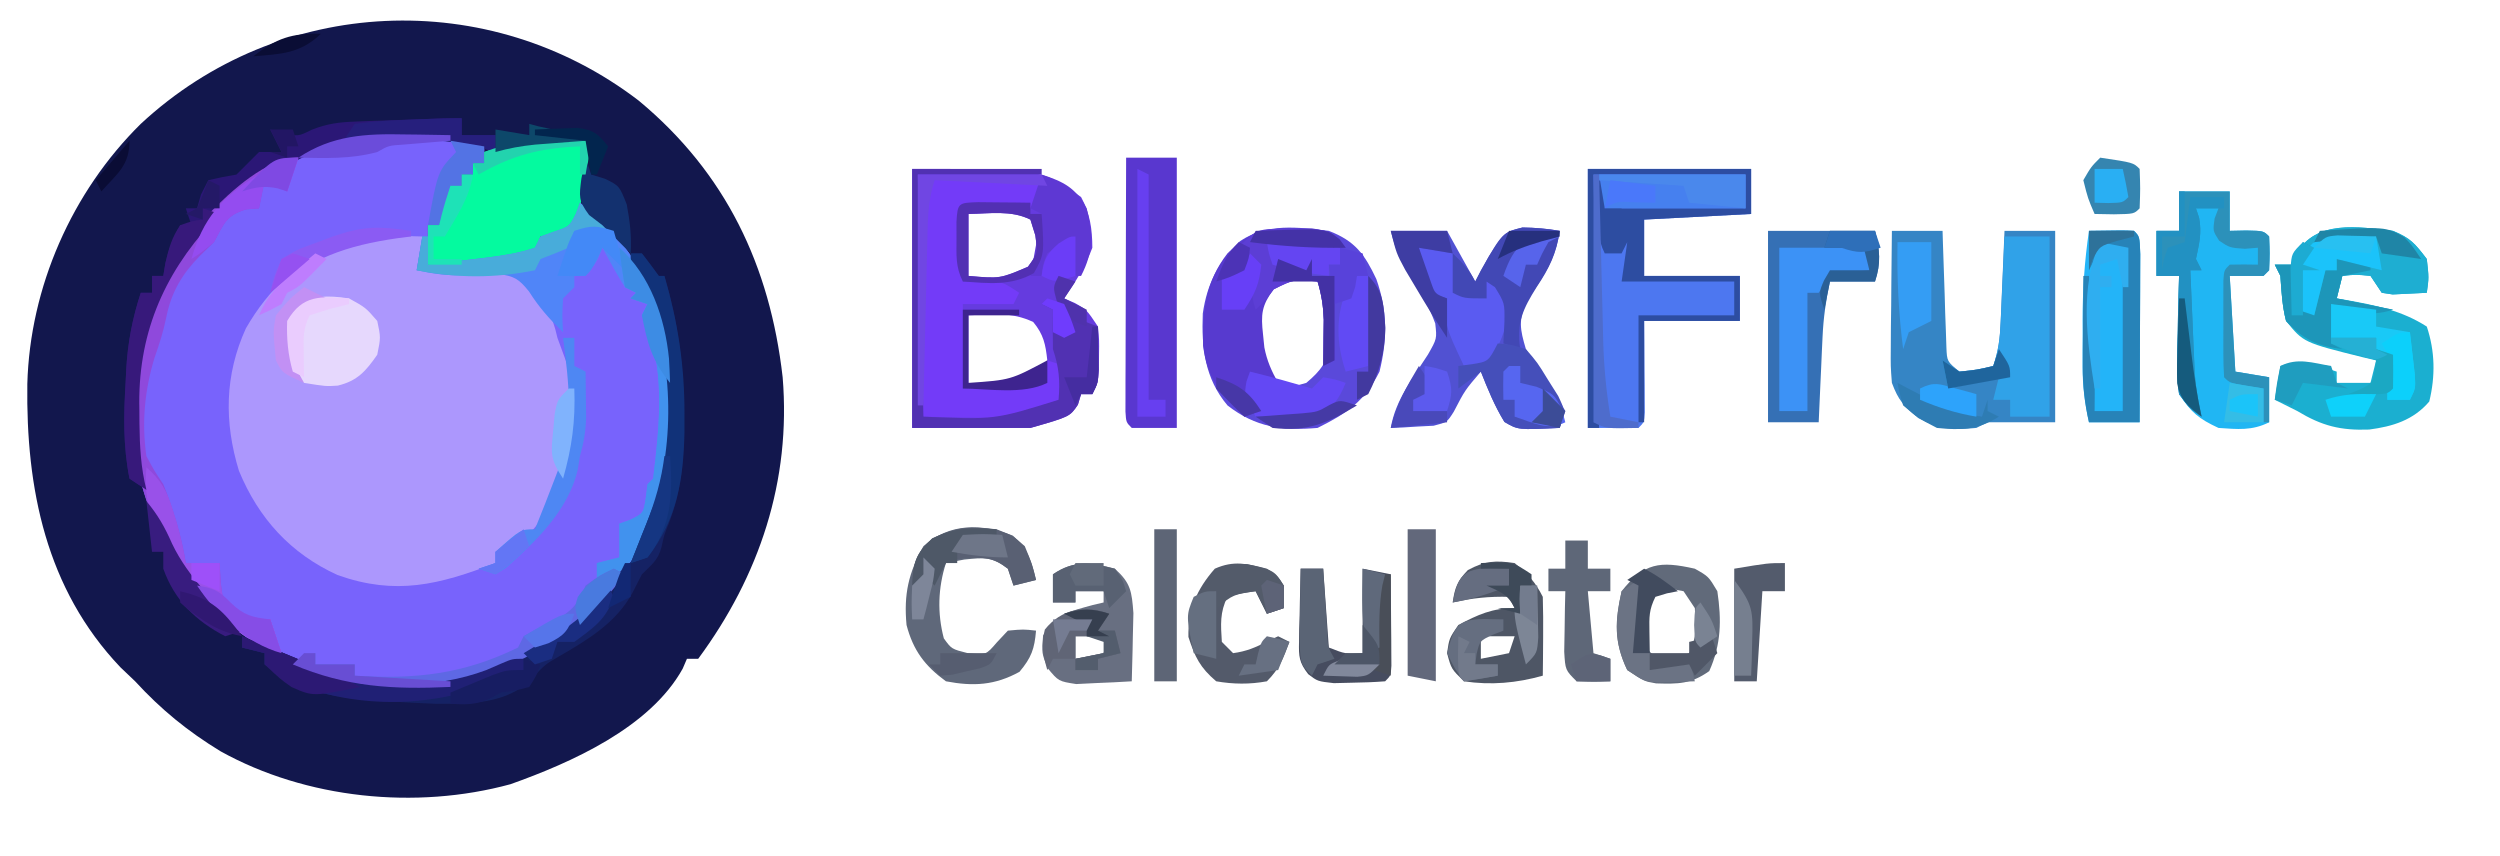 <?xml version="1.0" encoding="UTF-8"?>
<svg version="1.1" xmlns="http://www.w3.org/2000/svg" width="444" height="152">
<path d="M0 0 C15.451 12.836 23.282 29.303 25.539 49.109 C27.055 67.516 21.413 84.377 10.539 99.109 C9.879 99.109 9.219 99.109 8.539 99.109 C8.289 99.691 8.039 100.272 7.781 100.871 C1.965 111.351 -12.024 117.543 -22.793 121.383 C-39.627 125.967 -59.087 123.98 -74.289 115.539 C-80.12 111.986 -84.858 108.124 -89.461 103.109 C-90.76 101.872 -90.76 101.872 -92.086 100.609 C-105.296 86.704 -108.857 68.88 -108.609 50.293 C-108.141 33.139 -100.714 16.193 -88.461 4.109 C-63.897 -18.723 -26.648 -20.427 0 0 Z " fill="#12174D" transform="translate(113.461,17.891)"/>
<path d="M0 0 C0.738 -0.012 1.476 -0.024 2.236 -0.037 C6.741 -0.049 10.319 0.486 14.562 2.188 C14.562 3.178 14.562 4.168 14.562 5.188 C13.902 5.188 13.242 5.188 12.562 5.188 C12.562 5.848 12.562 6.508 12.562 7.188 C11.902 7.188 11.242 7.188 10.562 7.188 C10.562 7.848 10.562 8.508 10.562 9.188 C9.902 9.188 9.242 9.188 8.562 9.188 C8.418 9.786 8.274 10.384 8.125 11 C7.675 12.749 7.134 14.474 6.562 16.188 C5.902 16.188 5.242 16.188 4.562 16.188 C4.562 18.497 4.562 20.808 4.562 23.188 C7.167 22.879 9.771 22.566 12.375 22.25 C13.113 22.163 13.851 22.076 14.611 21.986 C17.73 21.605 20.574 21.184 23.562 20.188 C23.892 19.527 24.223 18.867 24.562 18.188 C25.367 17.899 26.171 17.61 27 17.312 C29.699 16.417 29.699 16.417 30.875 14.062 C31.102 13.444 31.329 12.825 31.562 12.188 C39.497 17.855 45.138 27.315 47.121 36.883 C49.16 52.147 47.655 66.415 38.562 79.188 C38.083 79.886 37.603 80.585 37.109 81.305 C30.852 89.427 18.747 96.566 8.562 98.188 C-6.458 99.446 -19.536 96.377 -31.402 86.562 C-41.403 77.109 -47.452 64.816 -47.981 51.034 C-48.086 37.579 -44.782 27.823 -36.438 17.188 C-35.695 16.136 -34.953 15.084 -34.188 14 C-24.756 4.355 -13.247 0.012 0 0 Z " fill="#7863FC" transform="translate(71.438,23.812)"/>
<path d="M0 0 C-0.33 1.98 -0.66 3.96 -1 6 C0.719 5.861 0.719 5.861 2.473 5.719 C14.446 5.039 14.446 5.039 18.652 7.641 C21.532 10.928 23.063 13.753 24 18 C24.515 19.419 25.036 20.835 25.562 22.25 C28.491 31.095 26.804 38.708 23.086 47.051 C21.026 50.962 18.685 53.576 15 56 C14.34 56 13.68 56 13 56 C13 56.66 13 57.32 13 58 C2.95 61.868 -4.711 63.802 -15.062 60.125 C-23.412 56.3 -29.052 50.09 -32.562 41.625 C-35.213 32.966 -35.101 24.603 -31.332 16.32 C-27.25 9.21 -21.746 4.207 -14.312 0.75 C-9.539 -0.331 -4.873 -0.156 0 0 Z " fill="#AC97FD" transform="translate(75,42)"/>
<path d="M0 0 C23 0 23 0 30 5 C31.595 7.92 31.988 10.681 32 14 C30.716 17.465 29.044 19.934 27 23 C27.619 23.268 28.238 23.536 28.875 23.812 C31 25 31 25 33 28 C33.23 30.41 33.23 30.41 33.188 33.062 C33.181 33.94 33.175 34.818 33.168 35.723 C33 38 33 38 32 40 C31.34 40 30.68 40 30 40 C29.814 40.619 29.629 41.237 29.438 41.875 C28 44 28 44 21 46 C14.07 46 7.14 46 0 46 C0 30.82 0 15.64 0 0 Z M10 8 C10 11.63 10 15.26 10 19 C15.596 19.499 15.596 19.499 20.562 17.375 C22.293 15.008 22.293 15.008 21.875 11.812 C21.586 10.884 21.297 9.956 21 9 C17.571 7.285 13.783 7.946 10 8 Z M10 26 C10 29.96 10 33.92 10 38 C16.413 38.545 16.413 38.545 22.062 36 C22.702 35.34 23.341 34.68 24 34 C23.692 31.152 23.345 29.417 21.5 27.188 C17.645 25.356 14.239 25.813 10 26 Z " fill="#653BDF" transform="translate(162,30)"/>
<path d="M0 0 C9.57 0 19.14 0 29 0 C29 2.64 29 5.28 29 8 C22.73 8.33 16.46 8.66 10 9 C10 12.3 10 15.6 10 19 C15.61 19 21.22 19 27 19 C27 21.64 27 24.28 27 27 C21.39 27 15.78 27 10 27 C10.012 28.288 10.023 29.576 10.035 30.902 C10.045 32.581 10.054 34.259 10.062 35.938 C10.071 36.788 10.079 37.638 10.088 38.514 C10.091 39.323 10.094 40.131 10.098 40.965 C10.103 41.714 10.108 42.463 10.114 43.234 C10 45 10 45 9 46 C6.03 46 3.06 46 0 46 C0 30.82 0 15.64 0 0 Z " fill="#4D77F0" transform="translate(282,30)"/>
<path d="M0 0 C4.689 1.81 6.352 4.161 8.438 8.562 C10.428 14.201 10.419 19.214 9 25 C6.329 30.342 3.186 32.407 -2 35 C-8.202 35.535 -12.984 34.918 -18 31 C-22.025 26.195 -22.632 20.788 -22.387 14.684 C-21.612 9.308 -19.617 5.581 -15.758 1.809 C-10.871 -1.396 -5.63 -0.667 0 0 Z M-10.312 9.812 C-13.348 13.748 -13.054 16.017 -12.438 20.801 C-11.88 23.605 -11.228 25.17 -9 27 C-6.544 27.75 -6.544 27.75 -4 27 C-1.416 24.835 -0.17 23.182 0.316 19.805 C0.418 15.684 0.295 12.543 -2 9 C-5.705 7.711 -7.158 7.34 -10.312 9.812 Z " fill="#5A49DA" transform="translate(236,41)"/>
<path d="M0 0 C2.97 0 5.94 0 9 0 C9.02 0.686 9.04 1.373 9.06 2.08 C9.155 5.178 9.265 8.277 9.375 11.375 C9.406 12.455 9.437 13.535 9.469 14.648 C9.507 15.68 9.546 16.711 9.586 17.773 C9.617 18.727 9.649 19.68 9.681 20.662 C9.786 23.189 9.786 23.189 12 25 C15.099 24.678 15.099 24.678 18 24 C18.952 21.145 19.19 19.091 19.316 16.113 C19.358 15.175 19.4 14.238 19.443 13.271 C19.483 12.295 19.522 11.319 19.562 10.312 C19.606 9.324 19.649 8.336 19.693 7.318 C19.799 4.879 19.9 2.44 20 0 C22.97 0 25.94 0 29 0 C29 11.22 29 22.44 29 34 C25 34 21 34 17 34 C16.01 34.495 16.01 34.495 15 35 C10.766 35.407 8.484 35.256 4.688 33.25 C2.044 31.037 1.172 30.128 0 27 C-0.227 24.067 -0.227 24.067 -0.195 20.703 C-0.189 19.498 -0.182 18.293 -0.176 17.051 C-0.151 15.169 -0.151 15.169 -0.125 13.25 C-0.116 11.98 -0.107 10.711 -0.098 9.402 C-0.074 6.268 -0.041 3.134 0 0 Z " fill="#3585C5" transform="translate(336,41)"/>
<path d="M0 0 C3.108 1.293 3.883 2.218 6 5 C6.375 8.312 6.375 8.312 6 11 C4.721 11.062 3.442 11.124 2.125 11.188 C1.406 11.222 0.686 11.257 -0.055 11.293 C-0.697 11.196 -1.339 11.1 -2 11 C-2.66 10.01 -3.32 9.02 -4 8 C-6.584 7.75 -6.584 7.75 -9 8 C-9.33 9.32 -9.66 10.64 -10 12 C-9.348 12.11 -8.695 12.219 -8.023 12.332 C-2.936 13.255 1.577 14.165 6 17 C7.473 21.418 7.532 25.811 6.438 30.312 C3.617 33.624 -0.072 34.752 -4.25 35.289 C-9.292 35.476 -12.609 34.655 -17 32 C-17.784 31.608 -18.567 31.216 -19.375 30.812 C-19.911 30.544 -20.448 30.276 -21 30 C-20.67 28.02 -20.34 26.04 -20 24 C-16.063 22.688 -13.875 23.757 -10 25 C-10 25.66 -10 26.32 -10 27 C-8.02 27 -6.04 27 -4 27 C-3.67 25.68 -3.34 24.36 -3 23 C-3.736 22.83 -4.472 22.66 -5.23 22.484 C-15.889 19.837 -15.889 19.837 -19 16 C-19.657 13.293 -19.819 10.803 -20 8 C-20.33 7.34 -20.66 6.68 -21 6 C-20.01 6 -19.02 6 -18 6 C-17.732 5.381 -17.464 4.763 -17.188 4.125 C-13.745 -2.036 -6.086 -0.723 0 0 Z " fill="#1BAFD0" transform="translate(425,41)"/>
<path d="M0 0 C3.3 0 6.6 0 10 0 C11.65 2.97 13.3 5.94 15 9 C16.207 6.772 16.207 6.772 17.438 4.5 C20.253 0.186 20.253 0.186 23.402 -0.598 C25.661 -0.566 27.778 -0.4 30 0 C29.296 5.065 27.03 8.258 24.18 12.402 C22.634 15.805 22.939 17.442 24 21 C25.63 23.925 25.63 23.925 27.625 26.688 C29.602 29.512 29.602 29.512 31 32 C30.67 32.99 30.34 33.98 30 35 C22.619 35.363 22.619 35.363 20.188 33.938 C18.436 31.079 17.235 28.118 16 25 C13.171 28.304 13.171 28.304 11.188 32.125 C10 34 10 34 7.617 34.609 C6.712 34.656 5.807 34.702 4.875 34.75 C3.965 34.807 3.055 34.863 2.117 34.922 C1.419 34.948 0.72 34.973 0 35 C0.836 30.019 3.928 26.152 6.602 21.973 C8.204 19.16 8.204 19.16 7.898 16.438 C6.882 13.68 5.589 11.409 4 8.938 C1.959 5.753 0.936 3.744 0 0 Z " fill="#5151D2" transform="translate(247,41)"/>
<path d="M0 0 C7.26 0 14.52 0 22 0 C22 2 22 4 22 6 C17.38 6 12.76 6 8 6 C8 10.29 8 14.58 8 19 C9.093 18.959 10.186 18.918 11.312 18.875 C15 19 15 19 18 21 C17.67 21.66 17.34 22.32 17 23 C14.03 23 11.06 23 8 23 C8 27.95 8 32.9 8 38 C12.95 37.67 17.9 37.34 23 37 C23 35.68 23 34.36 23 33 C24.485 33.495 24.485 33.495 26 34 C26.25 36.812 26.25 36.812 26 40 C23.903 42.068 22.548 42.922 19.618 43.341 C18.33 43.317 18.33 43.317 17.016 43.293 C16.081 43.283 15.146 43.274 14.184 43.264 C13.216 43.239 12.247 43.213 11.25 43.188 C10.266 43.174 9.283 43.16 8.27 43.146 C5.846 43.111 3.423 43.062 1 43 C-0.718 39.564 -0.12 35.616 -0.098 31.836 C-0.096 30.929 -0.095 30.022 -0.093 29.087 C-0.088 26.183 -0.075 23.279 -0.062 20.375 C-0.057 18.409 -0.053 16.443 -0.049 14.477 C-0.039 9.651 -0.019 4.826 0 0 Z " fill="#733BF8" transform="translate(163,31)"/>
<path d="M0 0 C2.97 0 5.94 0 9 0 C9 2.31 9 4.62 9 7 C9.969 6.979 10.939 6.959 11.938 6.938 C15 7 15 7 16 8 C16.125 11 16.125 11 16 14 C15.67 14.33 15.34 14.66 15 15 C13.02 15 11.04 15 9 15 C9.33 20.61 9.66 26.22 10 32 C11.98 32.33 13.96 32.66 16 33 C16 35.64 16 38.28 16 41 C12.936 42.532 10.383 42.229 7 42 C3.461 40.349 2.189 39.284 0 36 C-0.227 33.732 -0.227 33.732 -0.195 31.113 C-0.189 30.175 -0.182 29.238 -0.176 28.271 C-0.159 27.295 -0.142 26.319 -0.125 25.312 C-0.116 24.324 -0.107 23.336 -0.098 22.318 C-0.074 19.879 -0.041 17.439 0 15 C-1.32 15 -2.64 15 -4 15 C-4 12.36 -4 9.72 -4 7 C-2.68 7 -1.36 7 0 7 C0 4.69 0 2.38 0 0 Z " fill="#20B6F3" transform="translate(387,34)"/>
<path d="M0 0 C1.152 0.018 2.305 0.036 3.492 0.055 C4.361 0.078 5.23 0.101 6.125 0.125 C5.842 2.043 5.548 3.959 5.25 5.875 C5.088 6.942 4.925 8.01 4.758 9.109 C4.187 11.832 3.652 13.813 2.125 16.125 C-0.5 16.875 -0.5 16.875 -2.875 17.125 C-3.205 18.115 -3.535 19.105 -3.875 20.125 C-10.038 22.727 -16.282 22.32 -22.875 22.125 C-22.875 19.815 -22.875 17.505 -22.875 15.125 C-22.215 15.125 -21.555 15.125 -20.875 15.125 C-20.731 14.527 -20.586 13.929 -20.438 13.312 C-19.988 11.563 -19.446 9.838 -18.875 8.125 C-18.215 8.125 -17.555 8.125 -16.875 8.125 C-16.875 7.465 -16.875 6.805 -16.875 6.125 C-16.215 6.125 -15.555 6.125 -14.875 6.125 C-14.875 5.465 -14.875 4.805 -14.875 4.125 C-14.215 4.125 -13.555 4.125 -12.875 4.125 C-12.875 3.465 -12.875 2.805 -12.875 2.125 C-8.412 0.402 -4.773 -0.097 0 0 Z " fill="#04FA9F" transform="translate(98.875,24.875)"/>
<path d="M0 0 C2.97 0 5.94 0 9 0 C9 15.84 9 31.68 9 48 C6.36 48 3.72 48 1 48 C0 47 0 47 -0.12 45.095 C-0.118 44.263 -0.116 43.43 -0.114 42.572 C-0.113 41.631 -0.113 40.69 -0.113 39.721 C-0.108 38.698 -0.103 37.675 -0.098 36.621 C-0.096 35.579 -0.095 34.537 -0.093 33.464 C-0.088 30.122 -0.075 26.78 -0.062 23.438 C-0.057 21.178 -0.053 18.918 -0.049 16.658 C-0.038 11.105 -0.02 5.553 0 0 Z " fill="#5937CF" transform="translate(200,28)"/>
<path d="M0 0 C6.333 0 12.667 0 19 0 C19.845 3.378 20.108 5.675 19 9 C16.36 9 13.72 9 11 9 C10.276 12.311 9.836 15.478 9.684 18.863 C9.642 19.75 9.6 20.636 9.557 21.549 C9.498 22.917 9.498 22.917 9.438 24.312 C9.394 25.244 9.351 26.175 9.307 27.135 C9.201 29.423 9.1 31.711 9 34 C6.03 34 3.06 34 0 34 C0 22.78 0 11.56 0 0 Z " fill="#3570B5" transform="translate(314,41)"/>
<path d="M0 0 C0.66 0 1.32 0 2 0 C3.026 1.313 4.027 2.647 5 4 C5.33 4 5.66 4 6 4 C8.464 12.35 9.471 19.995 9.375 28.688 C9.387 29.75 9.398 30.813 9.41 31.908 C9.389 37.731 8.857 42.63 6.741 48.073 C5.946 50.012 5.946 50.012 5.486 52.167 C4.862 54.522 3.723 55.277 2 57 C1.443 58.093 0.886 59.186 0.312 60.312 C-2.61 65.63 -7.552 68.577 -12.688 71.562 C-15.205 73.006 -15.205 73.006 -17.625 75.625 C-22.04 80.04 -28.443 79.999 -34.448 80.001 C-36.906 79.914 -39.357 79.781 -41.812 79.625 C-42.645 79.581 -43.477 79.537 -44.334 79.492 C-48.031 79.279 -51.415 78.963 -55 78 C-55.619 77.897 -56.237 77.794 -56.875 77.688 C-60.006 76.675 -62.383 74.963 -65 73 C-65 72.34 -65 71.68 -65 71 C-66.32 70.67 -67.64 70.34 -69 70 C-69 69.34 -69 68.68 -69 68 C-64.247 69.882 -59.545 71.879 -54.84 73.879 C-45.561 77.542 -34.515 77.349 -25.188 73.938 C-10.934 67.632 -1.951 59.528 4 45 C7.978 34.206 7.755 18.226 2.977 7.758 C2.279 6.368 1.558 4.989 0.805 3.629 C0 2 0 2 0 0 Z " fill="#152264" transform="translate(112,45)"/>
<path d="M0 0 C7.935 5.668 13.576 15.127 15.559 24.695 C17.305 37.771 17.014 52.222 9.34 63.441 C7.514 65.566 5.535 66.841 3 68 C3 66.68 3 65.36 3 64 C4.98 63.505 4.98 63.505 7 63 C7 61.02 7 59.04 7 57 C7.639 56.773 8.279 56.546 8.938 56.312 C11.267 55.156 11.267 55.156 11.688 52.438 C11.791 51.633 11.894 50.829 12 50 C12.33 49.67 12.66 49.34 13 49 C14.133 39.594 15.379 28.758 11 20 C11.33 19.34 11.66 18.68 12 18 C11.01 17.67 10.02 17.34 9 17 C9.495 16.505 9.495 16.505 10 16 C9.34 15.67 8.68 15.34 8 15 C6.517 12.743 5.295 10.374 4 8 C3.732 8.639 3.464 9.279 3.188 9.938 C2 12 2 12 -1 13 C-1 13.66 -1 14.32 -1 15 C-1.66 15.66 -2.32 16.32 -3 17 C-3.167 20.083 -3.167 20.083 -3 23 C-5.422 20.668 -7.245 18.613 -9.062 15.75 C-10.868 13.513 -11.659 13.046 -14.555 12.652 C-16.48 12.676 -18.406 12.744 -20.328 12.855 C-23.342 13.019 -26.055 12.637 -29 12 C-28.67 10.02 -28.34 8.04 -28 6 C-27.67 6 -27.34 6 -27 6 C-27 7.65 -27 9.3 -27 11 C-24.395 10.691 -21.791 10.378 -19.188 10.062 C-18.45 9.975 -17.712 9.888 -16.951 9.799 C-13.833 9.418 -10.989 8.996 -8 8 C-7.67 7.34 -7.34 6.68 -7 6 C-6.196 5.711 -5.391 5.423 -4.562 5.125 C-1.864 4.229 -1.864 4.229 -0.688 1.875 C-0.461 1.256 -0.234 0.637 0 0 Z " fill="#5085F8" transform="translate(103,36)"/>
<path d="M0 0 C1.127 0.001 2.253 0.003 3.414 0.004 C6.568 0.466 7.502 0.933 9.375 3.438 C4.542 3.521 0.138 3.39 -4.625 2.438 C-2.262 4.963 -0.96 6.326 2.375 7.438 C2.705 6.777 3.035 6.117 3.375 5.438 C3.375 6.428 3.375 7.418 3.375 8.438 C4.695 8.438 6.015 8.438 7.375 8.438 C7.375 13.387 7.375 18.337 7.375 23.438 C6.715 23.767 6.055 24.098 5.375 24.438 C5.387 23.69 5.398 22.942 5.41 22.172 C5.419 21.187 5.428 20.202 5.438 19.188 C5.449 18.213 5.461 17.238 5.473 16.234 C5.387 13.78 5.082 11.776 4.375 9.438 C0.185 9.039 0.185 9.039 -3.438 10.812 C-5.572 13.733 -5.707 15.269 -5.312 18.812 C-5.234 19.583 -5.155 20.354 -5.074 21.148 C-4.606 23.535 -3.808 25.323 -2.625 27.438 C-3.945 27.108 -5.265 26.777 -6.625 26.438 C-7.306 28.329 -7.306 28.329 -7.625 30.438 C-6.965 31.098 -6.305 31.758 -5.625 32.438 C-7.11 32.932 -7.11 32.932 -8.625 33.438 C-12.85 29.546 -15.22 26.59 -15.961 20.824 C-16.051 14.595 -15.543 9.479 -11.625 4.438 C-7.805 0.678 -5.326 -0.092 0 0 Z " fill="#573ACF" transform="translate(229.625,40.562)"/>
<path d="M0 0 C6.152 -0.098 6.152 -0.098 8 0 C9 1 9 1 9.114 4.143 C9.113 5.534 9.108 6.925 9.098 8.316 C9.096 9.047 9.095 9.779 9.093 10.532 C9.088 12.875 9.075 15.219 9.062 17.562 C9.057 19.148 9.053 20.733 9.049 22.318 C9.038 26.212 9.021 30.106 9 34 C6.03 34 3.06 34 0 34 C-0.743 30.678 -1.128 27.602 -1.133 24.199 C-1.134 23.304 -1.135 22.409 -1.137 21.486 C-1.131 20.101 -1.131 20.101 -1.125 18.688 C-1.129 17.775 -1.133 16.863 -1.137 15.924 C-1.129 10.524 -0.789 5.343 0 0 Z " fill="#23B4F8" transform="translate(371,41)"/>
<path d="M0 0 C3.108 1.293 3.883 2.218 6 5 C6.375 8.312 6.375 8.312 6 11 C4.721 11.062 3.442 11.124 2.125 11.188 C1.406 11.222 0.686 11.257 -0.055 11.293 C-0.697 11.196 -1.339 11.1 -2 11 C-2.66 10.01 -3.32 9.02 -4 8 C-6.584 7.75 -6.584 7.75 -9 8 C-9.33 9.32 -9.66 10.64 -10 12 C-6.7 12.66 -3.4 13.32 0 14 C-4.251 15.417 -6.719 14.193 -11 13 C-11 15.31 -11 17.62 -11 20 C-10.34 20.33 -9.68 20.66 -9 21 C-13.408 20.496 -15.975 19.278 -19 16 C-19.685 13.296 -19.819 10.808 -20 8 C-20.33 7.34 -20.66 6.68 -21 6 C-20.01 6 -19.02 6 -18 6 C-17.732 5.381 -17.464 4.763 -17.188 4.125 C-13.745 -2.036 -6.086 -0.723 0 0 Z " fill="#1EAED2" transform="translate(425,41)"/>
<path d="M0 0 C2.64 0 5.28 0 8 0 C8 10.56 8 21.12 8 32 C5.69 32 3.38 32 1 32 C1 31.01 1 30.02 1 29 C0.01 29 -0.98 29 -2 29 C-1.67 27.68 -1.34 26.36 -1 25 C-3.97 25.66 -6.94 26.32 -10 27 C-10.33 25.35 -10.66 23.7 -11 22 C-9.515 22.99 -9.515 22.99 -8 24 C-4.858 23.685 -4.858 23.685 -2 23 C-1.07 20.21 -0.813 18.235 -0.684 15.332 C-0.642 14.439 -0.6 13.547 -0.557 12.627 C-0.517 11.698 -0.478 10.769 -0.438 9.812 C-0.394 8.872 -0.351 7.932 -0.307 6.963 C-0.201 4.642 -0.099 2.321 0 0 Z " fill="#30A2E8" transform="translate(356,42)"/>
<path d="M0 0 C2.682 2.366 3.287 4.446 4.125 7.875 C2.805 8.205 1.485 8.535 0.125 8.875 C-0.205 7.885 -0.535 6.895 -0.875 5.875 C-3.683 3.715 -5.023 3.89 -8.625 4.25 C-10.234 4.559 -10.234 4.559 -11.875 4.875 C-13.287 9.288 -13.43 13.767 -12.25 18.25 C-10.882 20.146 -10.882 20.146 -8 20.875 C-4.783 21.232 -4.783 21.232 -2.812 18.938 C-2.173 18.257 -1.534 17.576 -0.875 16.875 C1.875 16.625 1.875 16.625 4.125 16.875 C3.855 20.12 3.299 21.667 1.188 24.188 C-3.172 26.59 -7.003 26.805 -11.875 25.875 C-15.635 23.133 -17.696 20.375 -18.875 15.875 C-19.379 10.43 -18.543 6.658 -15.875 1.875 C-11.205 -2.261 -5.59 -2.188 0 0 Z " fill="#5F687A" transform="translate(179.875,95.125)"/>
<path d="M0 0 C0 0.99 0 1.98 0 3 C1.98 3 3.96 3 6 3 C6 3.99 6 4.98 6 6 C4.853 5.676 3.705 5.353 2.523 5.02 C-1.822 3.938 -5.91 3.652 -10.375 3.688 C-11.491 3.696 -11.491 3.696 -12.629 3.705 C-22.105 3.913 -28.923 6.567 -36.871 11.695 C-39 13 -39 13 -42 14 C-42.71 15.311 -43.373 16.648 -44 18 C-44.926 19.111 -45.886 20.194 -46.875 21.25 C-54.389 29.842 -57.537 40.492 -57.25 51.75 C-57.245 52.574 -57.24 53.397 -57.234 54.246 C-57.182 58.281 -56.992 62.065 -56 66 C-56.99 65.34 -57.98 64.68 -59 64 C-60.141 58.256 -60.048 52.759 -59.688 46.938 C-59.652 46.174 -59.617 45.41 -59.58 44.623 C-59.304 39.802 -58.494 35.593 -57 31 C-56.34 31 -55.68 31 -55 31 C-55 30.01 -55 29.02 -55 28 C-54.34 28 -53.68 28 -53 28 C-52.814 26.886 -52.814 26.886 -52.625 25.75 C-52.045 23.199 -51.263 21.273 -50 19 C-49.34 19 -48.68 19 -48 19 C-48.33 18.01 -48.66 17.02 -49 16 C-48.34 16 -47.68 16 -47 16 C-46.773 15.196 -46.546 14.391 -46.312 13.562 C-45.879 12.717 -45.446 11.871 -45 11 C-43.346 10.608 -41.677 10.279 -40 10 C-38.979 8.979 -38.979 8.979 -37.938 7.938 C-37.298 7.298 -36.659 6.659 -36 6 C-34.68 6 -33.36 6 -32 6 C-32.66 4.68 -33.32 3.36 -34 2 C-33.278 2.206 -32.556 2.413 -31.812 2.625 C-29.02 3.233 -29.02 3.233 -26.651 2.049 C-23.857 0.943 -21.759 0.692 -18.77 0.586 C-17.802 0.547 -16.835 0.509 -15.838 0.469 C-14.84 0.438 -13.841 0.407 -12.812 0.375 C-11.803 0.336 -10.793 0.298 -9.752 0.258 C-2.869 0 -2.869 0 0 0 Z " fill="#2B1776" transform="translate(82,21)"/>
<path d="M0 0 C2.303 1.867 3.678 3.356 5 6 C5.071 8.374 5.084 10.75 5.062 13.125 C5.053 14.406 5.044 15.688 5.035 17.008 C5.024 17.995 5.012 18.983 5 20 C0.37 21.311 -4.228 21.724 -9 21 C-11.25 18.812 -11.25 18.812 -12 16 C-11.625 13.375 -11.625 13.375 -10 11 C-6.484 9.146 -3.991 8 0 8 C-0.33 7.34 -0.66 6.68 -1 6 C-4.492 5.9 -7.594 6.222 -11 7 C-10.638 4.376 -10.173 3.18 -8.312 1.25 C-5.266 -0.397 -3.418 -0.499 0 0 Z M-6 13 C-6 14.32 -6 15.64 -6 17 C-4.35 16.67 -2.7 16.34 -1 16 C-0.67 15.01 -0.34 14.02 0 13 C-1.98 13 -3.96 13 -6 13 Z " fill="#4E5665" transform="translate(269,100)"/>
<path d="M0 0 C-0.66 1.98 -1.32 3.96 -2 6 C-3.32 5.34 -4.64 4.68 -6 4 C-6.33 5.65 -6.66 7.3 -7 9 C-7.763 9.062 -8.526 9.124 -9.312 9.188 C-12.907 10.274 -13.233 11.761 -15 15 C-15.825 15.804 -16.65 16.609 -17.5 17.438 C-20.694 20.711 -22.579 23.895 -23.48 28.402 C-23.981 30.905 -24.72 33.157 -25.562 35.562 C-27.304 41.294 -27.858 47.053 -27 53 C-25.612 55.586 -25.612 55.586 -24 58 C-22.188 62.522 -20.776 67.186 -20 72 C-18.02 72 -16.04 72 -14 72 C-13.938 73.093 -13.876 74.186 -13.812 75.312 C-13.378 79.101 -13.378 79.101 -10.625 80.938 C-8.009 82.188 -8.009 82.188 -5 82 C-4.34 83.98 -3.68 85.96 -3 88 C-12.488 85.332 -19.18 76.047 -24 68 C-30.231 55.825 -31.328 41.581 -27.438 28.438 C-25.16 22.662 -21.814 17.861 -18 13 C-17.258 11.948 -16.515 10.896 -15.75 9.812 C-12.04 6.018 -5.582 0 0 0 Z " fill="#8F49DC" transform="translate(53,28)"/>
<path d="M0 0 C9.57 0 19.14 0 29 0 C29 2.64 29 5.28 29 8 C22.73 8.33 16.46 8.66 10 9 C10 12.3 10 15.6 10 19 C15.61 19 21.22 19 27 19 C27 21.64 27 24.28 27 27 C21.39 27 15.78 27 10 27 C10 32.94 10 38.88 10 45 C9.67 45 9.34 45 9 45 C9 38.73 9 32.46 9 26 C14.61 26 20.22 26 26 26 C26 24.02 26 22.04 26 20 C19.4 20 12.8 20 6 20 C6.33 17.69 6.66 15.38 7 13 C6.67 13.66 6.34 14.32 6 15 C5.01 15 4.02 15 3 15 C1.678 12.355 1.903 10.322 1.938 7.375 C1.947 6.372 1.956 5.369 1.965 4.336 C1.982 3.18 1.982 3.18 2 2 C2.66 2.33 3.32 2.66 4 3 C4 3.99 4 4.98 4 6 C4.66 5.67 5.32 5.34 6 5 C6 5.66 6 6.32 6 7 C13.26 7 20.52 7 28 7 C28 5.02 28 3.04 28 1 C19.09 1 10.18 1 1 1 C1.33 15.85 1.66 30.7 2 46 C1.34 46 0.68 46 0 46 C0 30.82 0 15.64 0 0 Z " fill="#2D4DA1" transform="translate(282,30)"/>
<path d="M0 0 C2.833 2.56 3.002 4.025 3.293 7.891 C3.273 9.344 3.238 10.797 3.188 12.25 C3.167 13.368 3.167 13.368 3.146 14.508 C3.111 16.339 3.057 18.17 3 20 C0.898 20.135 -1.207 20.232 -3.312 20.312 C-4.484 20.371 -5.656 20.429 -6.863 20.488 C-10 20 -10 20 -11.934 17.676 C-13 15 -13 15 -12.75 11.875 C-10.413 8.035 -8.106 7.6 -3.898 6.445 C-3.272 6.298 -2.645 6.151 -2 6 C-2 5.34 -2 4.68 -2 4 C-3.65 4 -5.3 4 -7 4 C-7 4.66 -7 5.32 -7 6 C-8.32 6 -9.64 6 -11 6 C-11 4.35 -11 2.7 -11 1 C-7.228 -1.565 -4.308 -1.097 0 0 Z M-7 12 C-7 13.32 -7 14.64 -7 16 C-5.35 15.67 -3.7 15.34 -2 15 C-1.67 14.01 -1.34 13.02 -1 12 C-2.98 12 -4.96 12 -7 12 Z " fill="#686F81" transform="translate(198,101)"/>
<path d="M0 0 C2.97 0 5.94 0 9 0 C9 2.31 9 4.62 9 7 C9.969 6.979 10.939 6.959 11.938 6.938 C15 7 15 7 16 8 C16.125 11 16.125 11 16 14 C15.67 14.33 15.34 14.66 15 15 C13.02 15 11.04 15 9 15 C9.33 20.61 9.66 26.22 10 32 C11.98 32.33 13.96 32.66 16 33 C16 35.64 16 38.28 16 41 C15.67 41 15.34 41 15 41 C15 39.02 15 37.04 15 35 C14.031 34.856 13.061 34.711 12.062 34.562 C9 34 9 34 8 33 C7.901 31.597 7.869 30.188 7.867 28.781 C7.866 27.932 7.865 27.082 7.863 26.207 C7.867 25.314 7.871 24.42 7.875 23.5 C7.871 22.607 7.867 21.713 7.863 20.793 C7.865 19.943 7.866 19.094 7.867 18.219 C7.868 17.434 7.869 16.65 7.871 15.842 C8 14 8 14 9 13 C10.666 12.959 12.334 12.957 14 13 C14 12.01 14 11.02 14 10 C13.237 10.062 12.474 10.124 11.688 10.188 C9 10 9 10 7.125 8.75 C6 7 6 7 6.312 4.812 C6.653 3.915 6.653 3.915 7 3 C5.68 3 4.36 3 3 3 C3.186 3.557 3.371 4.114 3.562 4.688 C4.075 7.398 3.563 9.324 3 12 C3.33 12.66 3.66 13.32 4 14 C3.34 14 2.68 14 2 14 C2.14 17.396 2.288 20.792 2.438 24.188 C2.477 25.147 2.516 26.107 2.557 27.096 C2.599 28.027 2.64 28.958 2.684 29.918 C2.72 30.772 2.757 31.625 2.795 32.505 C3.005 35.065 3.448 37.493 4 40 C2.016 38.672 2.016 38.672 0 36 C-0.516 32.409 -0.375 28.868 -0.25 25.25 C-0.232 24.266 -0.214 23.283 -0.195 22.27 C-0.148 19.845 -0.083 17.423 0 15 C-1.32 15 -2.64 15 -4 15 C-4 12.36 -4 9.72 -4 7 C-2.68 7 -1.36 7 0 7 C0 4.69 0 2.38 0 0 Z " fill="#2C91BA" transform="translate(387,34)"/>
<path d="M0 0 C7.59 0 15.18 0 23 0 C23 0.33 23 0.66 23 1 C15.74 1 8.48 1 1 1 C1.33 15.19 1.66 29.38 2 44 C14.672 44.544 14.672 44.544 26 41 C26.291 37.584 26.087 35.262 25 32 C24.96 29.667 24.956 27.333 25 25 C24.34 24.67 23.68 24.34 23 24 C24.32 24 25.64 24 27 24 C27.33 24.66 27.66 25.32 28 26 C29.644 26.722 31.311 27.394 33 28 C33.027 29.625 33.046 31.25 33.062 32.875 C33.074 33.78 33.086 34.685 33.098 35.617 C33 38 33 38 32 40 C31.34 40 30.68 40 30 40 C29.814 40.619 29.629 41.237 29.438 41.875 C28 44 28 44 21 46 C14.07 46 7.14 46 0 46 C0 30.82 0 15.64 0 0 Z " fill="#5131B2" transform="translate(162,30)"/>
<path d="M0 0 C2.438 1.375 2.438 1.375 4 4 C4.763 9.103 4.696 13.457 2.562 18.188 C-0.717 20.507 -2.946 20.484 -6.879 20.371 C-9 20 -9 20 -12 18 C-14.401 12.958 -14.199 9.311 -13 4 C-8.969 -1.072 -6.247 -1.4 0 0 Z M-7 4 C-9.313 7.469 -9.425 8.922 -9 13 C-7.956 15.045 -7.956 15.045 -6 16 C-3.373 15.925 -3.373 15.925 -1 15 C0.386 12.229 0.188 10.067 0 7 C-0.66 6.01 -1.32 5.02 -2 4 C-4.5 3.5 -4.5 3.5 -7 4 Z " fill="#616A7A" transform="translate(301,101)"/>
<path d="M0 0 C1.32 0 2.64 0 4 0 C4.33 4.62 4.66 9.24 5 14 C7.947 15.158 7.947 15.158 11 15 C11 10.05 11 5.1 11 0 C12.65 0.33 14.3 0.66 16 1 C16.027 3.979 16.047 6.958 16.062 9.938 C16.071 10.788 16.079 11.638 16.088 12.514 C16.093 13.727 16.093 13.727 16.098 14.965 C16.106 16.088 16.106 16.088 16.114 17.234 C16 19 16 19 15 20 C13.046 20.152 11.085 20.222 9.125 20.25 C7.52 20.289 7.52 20.289 5.883 20.328 C3 20 3 20 1.338 18.73 C-0.291 16.624 -0.352 15.621 -0.293 12.988 C-0.283 12.231 -0.274 11.474 -0.264 10.693 C-0.239 9.908 -0.213 9.122 -0.188 8.312 C-0.174 7.515 -0.16 6.718 -0.146 5.896 C-0.111 3.931 -0.057 1.965 0 0 Z " fill="#464C5F" transform="translate(231,101)"/>
<path d="M0 0 C3 1 3 1 4 2 C4.66 1.34 5.32 0.68 6 0 C6 1.98 6 3.96 6 6 C4.886 6.103 3.772 6.206 2.625 6.312 C1.429 6.539 0.233 6.766 -1 7 C-1.99 8.485 -1.99 8.485 -3 10 C-3.66 10 -4.32 10 -5 10 C-5 16.93 -5 23.86 -5 31 C-6.65 31 -8.3 31 -10 31 C-10 21.43 -10 11.86 -10 2 C-7.333 2 -4.667 2 -2 2 C-1.34 1.34 -0.68 0.68 0 0 Z " fill="#3C92F6" transform="translate(326,42)"/>
<path d="M0 0 C2.938 1.625 2.938 1.625 5 4 C5.625 6.938 5.625 6.938 5 10 C2.989 12.891 1.497 14.639 -2.008 15.484 C-4.125 15.625 -4.125 15.625 -8 15 C-10.497 12.347 -10.926 10.519 -11.438 6.938 C-11 4 -11 4 -9.438 1.625 C-6.05 -0.633 -3.998 -0.561 0 0 Z " fill="#E6D8FD" transform="translate(62,53)"/>
<path d="M0 0 C1.938 1.312 1.938 1.312 3 3 C3 4.32 3 5.64 3 7 C2.01 7.33 1.02 7.66 0 8 C-0.66 6.68 -1.32 5.36 -2 4 C-4.473 4.344 -4.473 4.344 -7 5 C-8.381 7.763 -8.191 9.947 -8 13 C-7.34 13.66 -6.68 14.32 -6 15 C-3.652 14.687 -1.97 13.984 0.125 12.875 C0.744 12.586 1.363 12.297 2 12 C2.66 12.33 3.32 12.66 4 13 C2.926 15.915 2.222 17.778 0 20 C-3.057 20.561 -5.939 20.528 -9 20 C-11.887 17.546 -12.773 15.696 -13.938 12.125 C-14.035 7.254 -12.446 3.652 -9.25 0 C-5.869 -1.502 -3.523 -0.897 0 0 Z " fill="#535A6A" transform="translate(225,101)"/>
<path d="M0 0 C2.97 0.495 2.97 0.495 6 1 C6.33 3.31 6.66 5.62 7 8 C7.33 7.67 7.66 7.34 8 7 C9.32 7.66 10.64 8.32 12 9 C12 8.01 12 7.02 12 6 C15 7 15 7 15.812 8.625 C16.182 13.307 14.556 17.166 12 21 C10.68 21 9.36 21 8 21 C4.571 13.714 4.571 13.714 5 9 C4.01 8.67 3.02 8.34 2 8 C1.27 6.152 1.27 6.152 0.812 3.938 C0.654 3.204 0.495 2.471 0.332 1.715 C0.222 1.149 0.113 0.583 0 0 Z " fill="#5A5BF1" transform="translate(252,44)"/>
<path d="M0 0 C8.58 0 17.16 0 26 0 C26 1.98 26 3.96 26 6 C17.667 6 9.333 6 1 6 C0.67 4.02 0.34 2.04 0 0 Z " fill="#4680EF" transform="translate(284,31)"/>
<path d="M0 0 C2.259 0.032 4.376 0.198 6.598 0.598 C6.032 4.614 4.778 7.179 2.535 10.535 C0.118 14.395 -1.14 16.927 -0.402 21.598 C-1.392 21.268 -2.382 20.938 -3.402 20.598 C-3.34 19.34 -3.279 18.081 -3.215 16.785 C-3.166 13.428 -3.166 13.428 -4.902 10.598 C-5.397 10.268 -5.892 9.938 -6.402 9.598 C-6.402 10.588 -6.402 11.578 -6.402 12.598 C-10.402 12.598 -10.402 12.598 -12.402 11.598 C-12.402 9.288 -12.402 6.978 -12.402 4.598 C-10.694 6.232 -9.468 7.467 -8.402 9.598 C-7.909 8.623 -7.909 8.623 -7.406 7.629 C-3.567 0.887 -3.567 0.887 0 0 Z " fill="#4248B5" transform="translate(270.402,40.402)"/>
<path d="M0 0 C6.152 -0.098 6.152 -0.098 8 0 C9 1 9 1 9.114 4.143 C9.113 5.534 9.108 6.925 9.098 8.316 C9.096 9.047 9.095 9.779 9.093 10.532 C9.088 12.875 9.075 15.219 9.062 17.562 C9.057 19.148 9.053 20.733 9.049 22.318 C9.038 26.212 9.021 30.106 9 34 C6.03 34 3.06 34 0 34 C-0.775 30.574 -1.119 27.428 -1.098 23.918 C-1.094 22.987 -1.091 22.055 -1.088 21.096 C-1.08 20.136 -1.071 19.176 -1.062 18.188 C-1.058 17.208 -1.053 16.229 -1.049 15.221 C-1.037 12.814 -1.021 10.407 -1 8 C-0.67 8 -0.34 8 0 8 C0.797 16.025 1.129 23.936 1 32 C2.65 32 4.3 32 6 32 C6 22.43 6 12.86 6 3 C4.68 3 3.36 3 2 3 C1.34 4.32 0.68 5.64 0 7 C0 4.69 0 2.38 0 0 Z " fill="#2783B8" transform="translate(371,41)"/>
<path d="M0 0 C1.32 0 2.64 0 4 0 C4 1.65 4 3.3 4 5 C5.32 5 6.64 5 8 5 C8 6.32 8 7.64 8 9 C6.68 9 5.36 9 4 9 C4.33 12.63 4.66 16.26 5 20 C5.99 20.33 6.98 20.66 8 21 C8 22.32 8 23.64 8 25 C5.125 25.125 5.125 25.125 2 25 C0 23 0 23 -0.195 19.742 C-0.172 18.466 -0.149 17.19 -0.125 15.875 C-0.107 14.594 -0.089 13.312 -0.07 11.992 C-0.047 11.005 -0.024 10.017 0 9 C-0.99 9 -1.98 9 -3 9 C-3 7.68 -3 6.36 -3 5 C-2.01 5 -1.02 5 0 5 C0 3.35 0 1.7 0 0 Z " fill="#5E6778" transform="translate(278,96)"/>
<path d="M0 0 C2.258 0.164 2.258 0.164 5 1 C7.055 3.398 7.055 3.398 8.875 6.375 C9.799 7.841 9.799 7.841 10.742 9.336 C12 12 12 12 11 15 C3.619 15.363 3.619 15.363 1.188 13.938 C-0.564 11.079 -1.765 8.118 -3 5 C-4.32 5.99 -5.64 6.98 -7 8 C-7 6.68 -7 5.36 -7 4 C-5.824 3.845 -5.824 3.845 -4.625 3.688 C-1.67 3.224 -1.67 3.224 0 0 Z " fill="#454FBA" transform="translate(266,61)"/>
<path d="M0 0 C1.65 0 3.3 0 5 0 C5 8.91 5 17.82 5 27 C3.35 26.67 1.7 26.34 0 26 C0 17.42 0 8.84 0 0 Z " fill="#62687B" transform="translate(250,94)"/>
<path d="M0 0 C2.783 2.433 4.113 4.959 5.625 8.312 C6.05 9.237 6.476 10.161 6.914 11.113 C11.157 22.392 10.217 37.843 6 49 C3.608 54.063 1.242 57.604 -4 60 C-4 58.68 -4 57.36 -4 56 C-2.02 55.505 -2.02 55.505 0 55 C0 53.02 0 51.04 0 49 C0.639 48.773 1.279 48.546 1.938 48.312 C4.267 47.156 4.267 47.156 4.688 44.438 C4.791 43.633 4.894 42.829 5 42 C5.495 41.505 5.495 41.505 6 41 C7.133 31.594 8.379 20.758 4 12 C4.33 11.34 4.66 10.68 5 10 C4.01 9.67 3.02 9.34 2 9 C2.33 8.67 2.66 8.34 3 8 C2.34 7.67 1.68 7.34 1 7 C0.593 4.678 0.256 2.343 0 0 Z " fill="#4192EE" transform="translate(110,44)"/>
<path d="M0 0 C1.163 -0.026 2.325 -0.052 3.523 -0.078 C6.625 0.25 6.625 0.25 8.539 1.766 C9.077 2.5 9.077 2.5 9.625 3.25 C4.792 3.333 0.388 3.203 -4.375 2.25 C-2.012 4.776 -0.71 6.138 2.625 7.25 C2.955 6.59 3.285 5.93 3.625 5.25 C3.625 6.24 3.625 7.23 3.625 8.25 C4.945 8.25 6.265 8.25 7.625 8.25 C7.625 13.2 7.625 18.15 7.625 23.25 C6.965 23.58 6.305 23.91 5.625 24.25 C5.637 23.502 5.648 22.755 5.66 21.984 C5.669 21 5.678 20.015 5.688 19 C5.699 18.025 5.711 17.051 5.723 16.047 C5.637 13.592 5.332 11.588 4.625 9.25 C0.455 8.837 0.455 8.837 -3.125 10.625 C-3.538 11.161 -3.95 11.697 -4.375 12.25 C-5.035 12.91 -5.695 13.57 -6.375 14.25 C-7.534 10.772 -7.083 8.791 -6.375 5.25 C-8.355 6.57 -10.335 7.89 -12.375 9.25 C-12.375 6.25 -12.375 6.25 -9.938 3.625 C-9.092 2.841 -8.246 2.058 -7.375 1.25 C-5.506 -0.619 -2.501 0.033 0 0 Z " fill="#5C3ED5" transform="translate(229.375,40.75)"/>
<path d="M0 0 C0.66 0 1.32 0 2 0 C3.026 1.313 4.027 2.647 5 4 C5.33 4 5.66 4 6 4 C8.392 12.222 9.58 19.876 9.562 28.438 C9.562 29.525 9.562 30.612 9.562 31.732 C9.384 40.065 8.277 47.221 3 54 C1.515 54.495 1.515 54.495 0 55 C0.268 54.34 0.536 53.68 0.812 53 C1.204 52.01 1.596 51.02 2 50 C2.253 49.372 2.505 48.744 2.766 48.098 C3.16 47.09 3.16 47.09 3.562 46.062 C3.811 45.435 4.06 44.807 4.316 44.16 C8.059 32.333 7.451 16.675 1.875 5.562 C1.522 4.924 1.169 4.286 0.805 3.629 C0 2 0 2 0 0 Z " fill="#113279" transform="translate(112,45)"/>
<path d="M0 0 C0.66 0.33 1.32 0.66 2 1 C-4.088 9.167 -11.039 13.577 -20 18 C-20.772 18.384 -21.544 18.768 -22.34 19.164 C-32.626 23.389 -44.878 21.727 -54.938 17.875 C-55.958 17.442 -55.958 17.442 -57 17 C-55.68 16.34 -54.36 15.68 -53 15 C-53 15.66 -53 16.32 -53 17 C-50.69 17 -48.38 17 -46 17 C-46 17.66 -46 18.32 -46 19 C-35.291 19.675 -26.741 18.769 -17 14 C-16.67 13.34 -16.34 12.68 -16 12 C-13.753 10.707 -11.449 9.569 -9.129 8.414 C-6.712 6.809 -6.161 5.598 -5 3 C-2.5 1.188 -2.5 1.188 0 0 Z " fill="#5E68E4" transform="translate(109,101)"/>
<path d="M0 0 C2.875 1.125 2.875 1.125 5 3 C6.312 6.188 6.312 6.188 7 9 C5.68 9.33 4.36 9.66 3 10 C2.67 9.01 2.34 8.02 2 7 C-0.684 4.935 -2.187 5.006 -5.625 5.125 C-9.073 5.628 -9.073 5.628 -10.438 8.062 C-10.716 9.022 -10.716 9.022 -11 10 C-11.33 9.67 -11.66 9.34 -12 9 C-12.99 9.33 -13.98 9.66 -15 10 C-14.816 5.959 -14.456 4.423 -11.438 1.625 C-7.033 -0.457 -4.835 -0.537 0 0 Z " fill="#596073" transform="translate(177,94)"/>
<path d="M0 0 C4.753 1.882 9.455 3.879 14.16 5.879 C23.196 9.446 34.291 9.405 43.375 6 C44.228 5.629 45.082 5.258 45.961 4.875 C48 4 48 4 50 4 C50 4.66 50 5.32 50 6 C38.866 11.597 26.174 13.286 14 10 C13.072 9.845 13.072 9.845 12.125 9.688 C8.994 8.675 6.617 6.963 4 5 C4 4.34 4 3.68 4 3 C2.68 2.67 1.36 2.34 0 2 C0 1.34 0 0.68 0 0 Z " fill="#202075" transform="translate(43,113)"/>
<path d="M0 0 C0.66 0.33 1.32 0.66 2 1 C1.01 2.485 1.01 2.485 0 4 C0.99 4.33 1.98 4.66 3 5 C2.01 5 1.02 5 0 5 C0 7.31 0 9.62 0 12 C0.66 12.33 1.32 12.66 2 13 C2.66 10.36 3.32 7.72 4 5 C4.66 5 5.32 5 6 5 C6 4.34 6 3.68 6 3 C8.97 3.495 8.97 3.495 12 4 C12 4.33 12 4.66 12 5 C10.35 5.33 8.7 5.66 7 6 C6.67 7.32 6.34 8.64 6 10 C9.3 10.66 12.6 11.32 16 12 C11.749 13.417 9.281 12.193 5 11 C5 13.31 5 15.62 5 18 C5.66 18.33 6.32 18.66 7 19 C2.592 18.496 0.025 17.278 -3 14 C-3.685 11.296 -3.819 8.808 -4 6 C-4.33 5.34 -4.66 4.68 -5 4 C-4.01 4 -3.02 4 -2 4 C-1.34 2.68 -0.68 1.36 0 0 Z " fill="#1D96B9" transform="translate(409,43)"/>
<path d="M0 0 C0.33 0 0.66 0 1 0 C1 2.64 1 5.28 1 8 C-0.32 8 -1.64 8 -3 8 C-3 9.98 -3 11.96 -3 14 C-2.897 13.361 -2.794 12.721 -2.688 12.062 C-2.461 11.382 -2.234 10.701 -2 10 C-1.01 9.67 -0.02 9.34 1 9 C1.33 6.36 1.66 3.72 2 1 C3.98 1 5.96 1 8 1 C8 1.66 8 2.32 8 3 C6.35 3 4.7 3 3 3 C3.186 3.557 3.371 4.114 3.562 4.688 C4.075 7.398 3.563 9.324 3 12 C3.33 12.66 3.66 13.32 4 14 C3.34 14 2.68 14 2 14 C2.14 17.396 2.288 20.792 2.438 24.188 C2.477 25.147 2.516 26.107 2.557 27.096 C2.599 28.027 2.64 28.958 2.684 29.918 C2.72 30.772 2.757 31.625 2.795 32.505 C3.005 35.065 3.448 37.493 4 40 C2.016 38.672 2.016 38.672 0 36 C-0.516 32.409 -0.375 28.868 -0.25 25.25 C-0.232 24.266 -0.214 23.283 -0.195 22.27 C-0.148 19.845 -0.083 17.423 0 15 C-1.32 15 -2.64 15 -4 15 C-4 12.36 -4 9.72 -4 7 C-2.68 7 -1.36 7 0 7 C0 4.69 0 2.38 0 0 Z " fill="#2291C2" transform="translate(387,34)"/>
<path d="M0 0 C1.32 0 2.64 0 4 0 C4 8.91 4 17.82 4 27 C2.68 27 1.36 27 0 27 C0 18.09 0 9.18 0 0 Z " fill="#5D6576" transform="translate(205,94)"/>
<path d="M0 0 C3.902 1.265 6.024 2.345 8 6 C9.113 10.71 9.232 13.668 7 18 C6.67 18 6.34 18 6 18 C5.67 16.02 5.34 14.04 5 12 C2.984 12.716 2.984 12.716 1 14 C0.195 16.05 0.195 16.05 0 18 C-0.66 18 -1.32 18 -2 18 C-1.34 14.37 -0.68 10.74 0 7 C-0.66 6.67 -1.32 6.34 -2 6 C-1.34 4.02 -0.68 2.04 0 0 Z " fill="#5E38D3" transform="translate(185,31)"/>
<path d="M0 0 C0 1.65 0 3.3 0 5 C-1.32 5 -2.64 5 -4 5 C-4.33 10.28 -4.66 15.56 -5 21 C-6.32 21 -7.64 21 -9 21 C-9 14.4 -9 7.8 -9 1 C-3 0 -3 0 0 0 Z " fill="#535B6C" transform="translate(317,100)"/>
<path d="M0 0 C2.64 0.33 5.28 0.66 8 1 C8 1.99 8 2.98 8 4 C10.97 4.495 10.97 4.495 14 5 C14.195 6.624 14.381 8.249 14.562 9.875 C14.667 10.78 14.771 11.685 14.879 12.617 C15 15 15 15 14 17 C12.68 17 11.36 17 10 17 C10 14.36 10 11.72 10 9 C9.34 8.67 8.68 8.34 8 8 C8 7.34 8 6.68 8 6 C5.36 6 2.72 6 0 6 C0 4.02 0 2.04 0 0 Z " fill="#19C9F7" transform="translate(414,54)"/>
<path d="M0 0 C2.569 2.253 3.616 4.126 4.625 7.375 C4.871 8.165 5.117 8.955 5.371 9.77 C6.046 12.163 6.604 14.544 7 17 C8.98 17 10.96 17 13 17 C13.062 18.093 13.124 19.186 13.188 20.312 C13.622 24.101 13.622 24.101 16.375 25.938 C18.991 27.188 18.991 27.188 22 27 C22.66 28.98 23.32 30.96 24 33 C13.807 30.133 6.795 19.663 1.832 10.949 C0.082 7.244 -0.297 4.06 0 0 Z " fill="#9951E9" transform="translate(26,83)"/>
<path d="M0 0 C0.99 0.33 1.98 0.66 3 1 C2.541 1.485 2.082 1.969 1.609 2.469 C-7.168 12.057 -11.583 22.701 -11.25 35.75 C-11.245 36.574 -11.24 37.397 -11.234 38.246 C-11.182 42.281 -10.992 46.065 -10 50 C-10.99 49.34 -11.98 48.68 -13 48 C-14.141 42.256 -14.048 36.759 -13.688 30.938 C-13.652 30.174 -13.617 29.41 -13.58 28.623 C-13.304 23.802 -12.494 19.593 -11 15 C-10.34 15 -9.68 15 -9 15 C-9 14.01 -9 13.02 -9 12 C-8.34 12 -7.68 12 -7 12 C-6.814 10.886 -6.814 10.886 -6.625 9.75 C-6.029 7.127 -5.508 5.222 -4 3 C-1.875 2.25 -1.875 2.25 0 2 C0 1.34 0 0.68 0 0 Z " fill="#37197B" transform="translate(36,37)"/>
<path d="M0 0 C1.98 0 3.96 0 6 0 C6 4.62 6 9.24 6 14 C4.02 14.99 4.02 14.99 2 16 C1.67 16.99 1.34 17.98 1 19 C0.176 12.618 -0.121 6.433 0 0 Z " fill="#349DF4" transform="translate(337,43)"/>
<path d="M0 0 C0.66 0 1.32 0 2 0 C2 1.65 2 3.3 2 5 C2.66 5.33 3.32 5.66 4 6 C4.027 7.75 4.046 9.5 4.062 11.25 C4.074 12.225 4.086 13.199 4.098 14.203 C4.011 16.698 3.681 18.62 3 21 C2.867 21.817 2.734 22.635 2.598 23.477 C0.893 30.673 -4.81 36.127 -10.168 40.883 C-10.773 41.251 -11.377 41.62 -12 42 C-12.99 41.67 -13.98 41.34 -15 41 C-13.515 40.505 -13.515 40.505 -12 40 C-12 39.34 -12 38.68 -12 38 C-7.529 34 -7.529 34 -5 34 C-3.778 30.992 -2.594 27.971 -1.438 24.938 C-1.189 24.287 -0.94 23.636 -0.684 22.965 C1.961 15.362 1.016 7.837 0 0 Z " fill="#4E87F3" transform="translate(100,60)"/>
<path d="M0 0 C3.699 0.888 7.346 1.946 11 3 C11.66 2.34 12.32 1.68 13 1 C15.125 1.375 15.125 1.375 17 2 C15.63 5.161 15.011 5.993 12 8 C9.301 8.195 9.301 8.195 6.312 8.125 C4.822 8.098 4.822 8.098 3.301 8.07 C2.542 8.047 1.782 8.024 1 8 C-1.047 4.281 -1.047 4.281 -0.625 1.75 C-0.419 1.173 -0.212 0.595 0 0 Z " fill="#6348F4" transform="translate(222,66)"/>
<path d="M0 0 C0.799 0.027 1.598 0.054 2.422 0.082 C3.025 0.117 3.628 0.152 4.25 0.188 C4.58 2.167 4.91 4.147 5.25 6.188 C2.61 5.527 -0.03 4.867 -2.75 4.188 C-2.75 4.848 -2.75 5.508 -2.75 6.188 C-3.41 6.188 -4.07 6.188 -4.75 6.188 C-5.41 8.828 -6.07 11.467 -6.75 14.188 C-7.74 13.857 -8.73 13.527 -9.75 13.188 C-9.69 11.582 -9.601 9.978 -9.5 8.375 C-9.454 7.482 -9.407 6.588 -9.359 5.668 C-8.75 3.188 -8.75 3.188 -7 1.375 C-4.422 0.014 -2.891 -0.128 0 0 Z " fill="#1BC3FA" transform="translate(417.75,41.812)"/>
<path d="M0 0 C2.475 2.475 2.475 2.475 5 5 C3.02 5 1.04 5 -1 5 C-1.33 5.99 -1.66 6.98 -2 8 C-3.652 8.702 -5.319 9.37 -7 10 C-7.33 10.66 -7.66 11.32 -8 12 C-15.052 13.439 -21.942 13.412 -29 12 C-28.67 10.02 -28.34 8.04 -28 6 C-27.67 6 -27.34 6 -27 6 C-27 7.65 -27 9.3 -27 11 C-24.395 10.691 -21.791 10.378 -19.188 10.062 C-18.45 9.975 -17.712 9.888 -16.951 9.799 C-13.833 9.418 -10.989 8.996 -8 8 C-7.67 7.34 -7.34 6.68 -7 6 C-6.196 5.711 -5.391 5.423 -4.562 5.125 C-1.864 4.229 -1.864 4.229 -0.688 1.875 C-0.461 1.256 -0.234 0.637 0 0 Z " fill="#48ACDA" transform="translate(103,36)"/>
<path d="M0 0 C5.875 0.875 5.875 0.875 7 2 C7.125 5.5 7.125 5.5 7 9 C6 10 6 10 2.438 10.062 C1.303 10.042 0.169 10.021 -1 10 C-2.188 7.25 -2.188 7.25 -3 4 C-1.625 1.625 -1.625 1.625 0 0 Z " fill="#3585B0" transform="translate(373,28)"/>
<path d="M0 0 C1.532 4.084 0.631 7.795 0 12 C0.66 12.33 1.32 12.66 2 13 C2 13.99 2 14.98 2 16 C4.31 15.34 6.62 14.68 9 14 C9.33 15.32 9.66 16.64 10 18 C8.563 18.054 7.125 18.093 5.688 18.125 C4.487 18.16 4.487 18.16 3.262 18.195 C1 18 1 18 -2 16 C-4.392 10.978 -4.147 7.295 -3 2 C-2.01 1.34 -1.02 0.68 0 0 Z " fill="#6B7384" transform="translate(291,103)"/>
<path d="M0 0 C-0.99 1.485 -0.99 1.485 -2 3 C-1.01 3 -0.02 3 1 3 C1.33 4.32 1.66 5.64 2 7 C0.68 7.33 -0.64 7.66 -2 8 C-2 8.66 -2 9.32 -2 10 C-3.32 10 -4.64 10 -6 10 C-6 9.34 -6 8.68 -6 8 C-7.32 8 -8.64 8 -10 8 C-10.33 8.66 -10.66 9.32 -11 10 C-11.739 7.338 -12.132 5.513 -11.438 2.812 C-8.533 -0.85 -4.273 -1.644 0 0 Z M-6 4 C-6 5.32 -6 6.64 -6 8 C-4.35 7.67 -2.7 7.34 -1 7 C-0.67 6.01 -0.34 5.02 0 4 C-1.98 4 -3.96 4 -6 4 Z " fill="#606576" transform="translate(197,109)"/>
<path d="M0 0 C1.653 0.017 1.653 0.017 3.34 0.035 C4.997 0.049 4.997 0.049 6.688 0.062 C7.542 0.074 8.397 0.086 9.277 0.098 C9.277 0.758 9.277 1.418 9.277 2.098 C9.937 2.098 10.597 2.098 11.277 2.098 C11.753 9.233 11.753 9.233 9.902 12.598 C5.847 14.915 1.842 14.411 -2.723 14.098 C-4.034 11.474 -3.855 9.461 -3.848 6.535 C-3.85 5.544 -3.853 4.553 -3.855 3.531 C-3.667 0.079 -3.484 0.125 0 0 Z M-1.723 2.098 C-1.723 5.728 -1.723 9.358 -1.723 13.098 C3.874 13.597 3.874 13.597 8.84 11.473 C10.571 9.105 10.571 9.105 10.152 5.91 C9.864 4.982 9.575 4.054 9.277 3.098 C5.848 1.383 2.06 2.044 -1.723 2.098 Z " fill="#5230B3" transform="translate(173.723,35.902)"/>
<path d="M0 0 C4.801 1.115 4.801 1.115 6.5 3.812 C6.5 5.133 6.5 6.452 6.5 7.812 C5.51 8.143 4.52 8.473 3.5 8.812 C2.84 7.492 2.18 6.173 1.5 4.812 C-2.431 5.387 -2.431 5.387 -5.5 7.812 C-5.5 6.822 -5.5 5.832 -5.5 4.812 C-6.49 5.143 -7.48 5.473 -8.5 5.812 C-6.601 1.429 -5.046 -0.27 0 0 Z " fill="#535B6A" transform="translate(221.5,100.188)"/>
<path d="M0 0 C1.32 0 2.64 0 4 0 C4.061 0.987 4.121 1.975 4.184 2.992 C4.267 4.274 4.351 5.555 4.438 6.875 C4.519 8.151 4.6 9.427 4.684 10.742 C4.792 13.883 4.792 13.883 6 16 C5.01 16.33 4.02 16.66 3 17 C2.67 17.66 2.34 18.32 2 19 C0 17 0 17 -0.195 13.086 C-0.182 11.516 -0.158 9.945 -0.125 8.375 C-0.116 7.573 -0.107 6.771 -0.098 5.945 C-0.074 3.963 -0.038 1.982 0 0 Z " fill="#5A6475" transform="translate(231,101)"/>
<path d="M0 0 C2.04 2.448 3.269 4.614 4.562 7.562 C7.451 13.602 12.404 18.229 17 23 C16.01 23.33 15.02 23.66 14 24 C8.743 21.276 5 17.626 3 12 C3 11.01 3 10.02 3 9 C2.34 9 1.68 9 1 9 C0.67 6.03 0.34 3.06 0 0 Z " fill="#381C7F" transform="translate(26,89)"/>
<path d="M0 0 C3.3 0 6.6 0 10 0 C10.33 1.32 10.66 2.64 11 4 C8.03 3.505 8.03 3.505 5 3 C5.45 4.316 5.91 5.627 6.375 6.938 C6.63 7.668 6.885 8.399 7.148 9.152 C7.853 11.187 7.853 11.187 10 12 C10 14.31 10 16.62 10 19 C8.046 16.069 6.232 13.093 4.438 10.062 C3.817 9.022 3.197 7.982 2.559 6.91 C1 4 1 4 0 0 Z " fill="#3E3DA3" transform="translate(247,41)"/>
<path d="M0 0 C0.33 0.99 0.66 1.98 1 3 C1.804 3.248 2.609 3.495 3.438 3.75 C6 5 6 5 7.312 8.312 C7.878 11.347 8.186 13.935 8 17 C6.333 15.333 4.667 13.667 3 12 C2.216 11.402 1.433 10.804 0.625 10.188 C-1.315 7.576 -1.135 6.877 -0.75 3.75 C-0.502 2.513 -0.255 1.275 0 0 Z " fill="#13316F" transform="translate(104,28)"/>
<path d="M0 0 C7.26 0 14.52 0 22 0 C22.33 0.66 22.66 1.32 23 2 C16.4 1.67 9.8 1.34 3 1 C1.734 4.799 1.767 8.424 1.684 12.387 C1.663 13.204 1.642 14.021 1.621 14.863 C1.555 17.471 1.496 20.079 1.438 22.688 C1.394 24.456 1.351 26.225 1.307 27.994 C1.2 32.329 1.098 36.665 1 41 C0.67 41 0.34 41 0 41 C0 27.47 0 13.94 0 0 Z " fill="#7046E3" transform="translate(163,31)"/>
<path d="M0 0 C8.58 0 17.16 0 26 0 C26 1.98 26 3.96 26 6 C22.7 5.67 19.4 5.34 16 5 C15.67 4.01 15.34 3.02 15 2 C10.05 1.67 5.1 1.34 0 1 C0 0.67 0 0.34 0 0 Z " fill="#4A88EC" transform="translate(284,31)"/>
<path d="M0 0 C1.438 2.062 1.438 2.062 2 4 C1.01 4.99 0.02 5.98 -1 7 C-1.33 6.01 -1.66 5.02 -2 4 C-3.65 4 -5.3 4 -7 4 C-7 4.66 -7 5.32 -7 6 C-8.32 6 -9.64 6 -11 6 C-11 4.35 -11 2.7 -11 1 C-7.237 -1.559 -4.295 -1.114 0 0 Z " fill="#586172" transform="translate(198,101)"/>
<path d="M0 0 C0.66 0 1.32 0 2 0 C2 5.28 2 10.56 2 16 C0.68 16.33 -0.64 16.66 -2 17 C-3.706 11.883 -3.848 6.888 -1.625 1.938 C-1.089 1.298 -0.552 0.659 0 0 Z " fill="#614AF4" transform="translate(241,49)"/>
<path d="M0 0 C0.33 0 0.66 0 1 0 C1.025 1.054 1.05 2.108 1.076 3.194 C1.171 7.128 1.271 11.062 1.372 14.996 C1.415 16.695 1.457 18.393 1.497 20.091 C1.556 22.541 1.619 24.991 1.684 27.441 C1.7 28.193 1.717 28.944 1.734 29.718 C1.859 34.222 2.28 38.552 3 43 C4.65 43.33 6.3 43.66 8 44 C8 44.33 8 44.66 8 45 C2.25 45.125 2.25 45.125 0 44 C0 29.48 0 14.96 0 0 Z " fill="#4E6CCC" transform="translate(283,31)"/>
<path d="M0 0 C1.134 0.021 2.269 0.041 3.438 0.062 C3.438 0.723 3.438 1.383 3.438 2.062 C2.798 2.31 2.159 2.558 1.5 2.812 C-0.75 3.878 -0.75 3.878 -1.312 6.188 C-1.395 6.806 -1.478 7.425 -1.562 8.062 C-0.242 8.062 1.077 8.062 2.438 8.062 C2.438 8.723 2.438 9.383 2.438 10.062 C0.458 10.393 -1.522 10.723 -3.562 11.062 C-5.188 8.875 -5.188 8.875 -6.562 6.062 C-5.297 1.423 -4.89 0.086 0 0 Z " fill="#656E80" transform="translate(263.562,109.938)"/>
<path d="M0 0 C-0.66 1.98 -1.32 3.96 -2 6 C-3.32 5.34 -4.64 4.68 -6 4 C-6.33 5.65 -6.66 7.3 -7 9 C-7.763 9.062 -8.526 9.124 -9.312 9.188 C-12.88 10.266 -13.251 11.807 -15 15 C-17.188 16.812 -17.188 16.812 -19 18 C-17.004 10.849 -13.642 7.064 -7.375 3.188 C-6.413 2.583 -5.452 1.978 -4.461 1.355 C-2 0 -2 0 0 0 Z " fill="#944CF0" transform="translate(53,28)"/>
<path d="M0 0 C0.66 0 1.32 0 2 0 C2 0.99 2 1.98 2 3 C3.423 3.34 3.423 3.34 4.875 3.688 C8 5 8 5 9.375 7.625 C9.581 8.409 9.787 9.193 10 10 C6.799 11.6 4.277 10.032 1 9 C1 8.01 1 7.02 1 6 C0.34 6 -0.32 6 -1 6 C-1.043 4.334 -1.041 2.666 -1 1 C-0.67 0.67 -0.34 0.34 0 0 Z " fill="#5666F0" transform="translate(268,65)"/>
<path d="M0 0 C1.65 0.33 3.3 0.66 5 1 C5 3.31 5 5.62 5 8 C4.67 8 4.34 8 4 8 C3.67 6.35 3.34 4.7 3 3 C2.01 3.33 1.02 3.66 0 4 C0 4.66 0 5.32 0 6 C0.66 6 1.32 6 2 6 C2 6.66 2 7.32 2 8 C1.34 8 0.68 8 0 8 C0 13.94 0 19.88 0 26 C-0.33 26 -0.66 26 -1 26 C-2.33 17.523 -3.735 7.958 0 0 Z " fill="#2FAEF0" transform="translate(373,43)"/>
<path d="M0 0 C0 0.99 0 1.98 0 3 C1.98 3 3.96 3 6 3 C6 3.99 6 4.98 6 6 C4.886 5.673 3.772 5.345 2.625 5.008 C-2.282 3.781 -6.969 3.775 -12 3.875 C-12.87 3.884 -13.74 3.893 -14.637 3.902 C-16.758 3.926 -18.879 3.962 -21 4 C-20.34 3.01 -19.68 2.02 -19 1 C-16.105 0.615 -13.404 0.396 -10.5 0.312 C-9.715 0.278 -8.93 0.244 -8.121 0.209 C-5.414 0.095 -2.71 0 0 0 Z " fill="#261F7D" transform="translate(82,21)"/>
<path d="M0 0 C0.99 0.495 0.99 0.495 2 1 C2 14.2 2 27.4 2 41 C2.99 41 3.98 41 5 41 C5 41.99 5 42.98 5 44 C3.35 44 1.7 44 0 44 C0 29.48 0 14.96 0 0 Z " fill="#673FF0" transform="translate(202,30)"/>
<path d="M0 0 C3.7 1.472 7.385 2.975 11.062 4.5 C12.085 4.923 13.107 5.346 14.16 5.781 C16.49 6.781 18.75 7.835 21 9 C12.606 10.706 12.606 10.706 8.777 9.023 C6.875 7.688 6.875 7.688 4 5 C4 4.34 4 3.68 4 3 C2.68 2.67 1.36 2.34 0 2 C0 1.34 0 0.68 0 0 Z " fill="#2C1974" transform="translate(43,113)"/>
<path d="M0 0 C0.66 2.31 1.32 4.62 2 7 C0.68 5.68 -0.64 4.36 -2 3 C-2.309 3.639 -2.619 4.279 -2.938 4.938 C-4 7 -4 7 -5 8 C-6.666 8.041 -8.334 8.043 -10 8 C-8.125 2.25 -8.125 2.25 -7 0 C-3.867 -1.044 -3.01 -0.934 0 0 Z " fill="#4389F7" transform="translate(109,41)"/>
<path d="M0 0 C2.64 0 5.28 0 8 0 C8.845 3.378 9.108 5.675 8 9 C5.36 9 2.72 9 0 9 C-0.33 10.65 -0.66 12.3 -1 14 C-2 11 -2 11 -1.062 8.812 C-0.712 8.214 -0.361 7.616 0 7 C2.31 7 4.62 7 7 7 C6.67 5.68 6.34 4.36 6 3 C4.68 3 3.36 3 2 3 C1.01 3 0.02 3 -1 3 C-0.67 2.01 -0.34 1.02 0 0 Z " fill="#2A6096" transform="translate(325,41)"/>
<path d="M0 0 C1.604 -0.027 3.208 -0.046 4.812 -0.062 C5.706 -0.074 6.599 -0.086 7.52 -0.098 C10 0 10 0 13 1 C13 1.99 13 2.98 13 4 C12.34 4 11.68 4 11 4 C11 4.66 11 5.32 11 6 C7.531 5.542 4.326 5.109 1 4 C0.312 1.938 0.312 1.938 0 0 Z " fill="#6445F2" transform="translate(225,43)"/>
<path d="M0 0 C2.97 0.495 2.97 0.495 6 1 C6 1.99 6 2.98 6 4 C5.34 4 4.68 4 4 4 C4 4.66 4 5.32 4 6 C3.34 6 2.68 6 2 6 C2 6.66 2 7.32 2 8 C1.34 8 0.68 8 0 8 C-0.144 8.598 -0.289 9.196 -0.438 9.812 C-0.887 11.562 -1.429 13.287 -2 15 C-2.66 15 -3.32 15 -4 15 C-2.257 5.405 -2.257 5.405 1 2 C0.67 1.34 0.34 0.68 0 0 Z " fill="#5373E4" transform="translate(80,25)"/>
<path d="M0 0 C0 0.33 0 0.66 0 1 C-2.31 1.66 -4.62 2.32 -7 3 C-7 3.99 -7 4.98 -7 6 C-7.66 6 -8.32 6 -9 6 C-9.66 7.32 -10.32 8.64 -11 10 C-11.33 9.67 -11.66 9.34 -12 9 C-12.99 9.33 -13.98 9.66 -15 10 C-14.816 5.959 -14.456 4.423 -11.438 1.625 C-7.175 -0.39 -4.655 -0.321 0 0 Z " fill="#4E5867" transform="translate(177,94)"/>
<path d="M0 0 C2.845 2.845 2.709 5.34 3.039 9.25 C2.979 13.456 1.932 17.263 0 21 C-0.66 21.33 -1.32 21.66 -2 22 C-2 20.35 -2 18.7 -2 17 C-1.34 17 -0.68 17 0 17 C0 11.39 0 5.78 0 0 Z " fill="#42399F" transform="translate(243,49)"/>
<path d="M0 0 C0 3.96 0 7.92 0 12 C-1.32 11.67 -2.64 11.34 -4 11 C-5.362 4.343 -5.362 4.343 -4 1 C-2 0 -2 0 0 0 Z " fill="#656F80" transform="translate(216,105)"/>
<path d="M0 0 C0.664 0.349 1.328 0.699 2.012 1.059 C3.336 1.741 3.336 1.741 4.688 2.438 C5.993 3.116 5.993 3.116 7.324 3.809 C9.91 4.96 12.214 5.563 15 6 C15.33 5.01 15.66 4.02 16 3 C16 3.66 16 4.32 16 5 C16.66 5.33 17.32 5.66 18 6 C14.332 8.347 11.283 8.443 7 8 C3.625 6.25 3.625 6.25 1 4 C0.336 1.859 0.336 1.859 0 0 Z " fill="#2E7CB3" transform="translate(337,68)"/>
<path d="M0 0 C5.519 4.89 8.107 12.511 8.812 19.688 C8.895 21.124 8.966 22.562 9 24 C5.788 20.064 4.958 16.95 4 12 C4.33 11.34 4.66 10.68 5 10 C4.01 9.67 3.02 9.34 2 9 C2.33 8.67 2.66 8.34 3 8 C2.34 7.67 1.68 7.34 1 7 C0.593 4.678 0.256 2.343 0 0 Z " fill="#3D8CE4" transform="translate(110,44)"/>
<path d="M0 0 C3.3 0 6.6 0 10 0 C10 0.33 10 0.66 10 1 C7.03 1 4.06 1 1 1 C1 4.96 1 8.92 1 13 C8.477 12.484 8.477 12.484 15 9 C15 10.32 15 11.64 15 13 C10.738 15.131 4.592 14.045 0 14 C0 9.38 0 4.76 0 0 Z " fill="#3E248F" transform="translate(171,55)"/>
<path d="M0 0 C0.195 1.624 0.381 3.249 0.562 4.875 C0.667 5.78 0.771 6.685 0.879 7.617 C1 10 1 10 0 12 C-1.32 12 -2.64 12 -4 12 C-3.967 9.982 -3.935 7.964 -3.902 5.945 C-3.874 3.918 -3.874 3.918 -5 2 C-2 0 -2 0 0 0 Z " fill="#0CD0FB" transform="translate(428,59)"/>
<path d="M0 0 C0.99 0.33 1.98 0.66 3 1 C2.312 2.938 2.312 2.938 1 5 C-1.375 5.625 -1.375 5.625 -4 6 C-4.99 6.526 -4.99 6.526 -6 7.062 C-8.45 8.211 -10.326 8.149 -13 8 C-13 7.34 -13 6.68 -13 6 C-11.399 5.327 -9.794 4.662 -8.188 4 C-6.848 3.443 -6.848 3.443 -5.48 2.875 C-3 2 -3 2 0 2 C0 1.34 0 0.68 0 0 Z " fill="#171D62" transform="translate(93,117)"/>
<path d="M0 0 C0.66 0 1.32 0 2 0 C2 0.66 2 1.32 2 2 C4.31 2 6.62 2 9 2 C9 2.66 9 3.32 9 4 C14.61 4.33 20.22 4.66 26 5 C26 5.33 26 5.66 26 6 C15.838 6.464 7.549 6.051 -2 2 C-1.34 1.34 -0.68 0.68 0 0 Z " fill="#684ED4" transform="translate(54,116)"/>
<path d="M0 0 C3.322 4.429 3.346 5.466 3.188 10.75 C3.16 11.92 3.133 13.091 3.105 14.297 C3.071 15.189 3.036 16.081 3 17 C2.01 17 1.02 17 0 17 C0 11.39 0 5.78 0 0 Z " fill="#767F8F" transform="translate(308,103)"/>
<path d="M0 0 C0.779 0.009 1.558 0.018 2.361 0.027 C4.262 0.051 6.162 0.087 8.062 0.125 C8.062 0.455 8.062 0.785 8.062 1.125 C6.906 1.216 6.906 1.216 5.727 1.309 C4.222 1.434 4.222 1.434 2.688 1.562 C1.191 1.684 1.191 1.684 -0.336 1.809 C-2.917 1.975 -2.917 1.975 -4.938 3.125 C-9.576 4.39 -14.172 4.218 -18.938 4.125 C-12.94 0.127 -6.962 -0.155 0 0 Z " fill="#6B4CDA" transform="translate(71.938,23.875)"/>
<path d="M0 0 C0.66 0.99 1.32 1.98 2 3 C1.67 3.99 1.34 4.98 1 6 C0.34 6 -0.32 6 -1 6 C-1 6.66 -1 7.32 -1 8 C0.98 8 2.96 8 5 8 C5 8.66 5 9.32 5 10 C1.7 10.33 -1.6 10.66 -5 11 C-3.903 6.612 -2.298 3.855 0 0 Z " fill="#4949BA" transform="translate(252,65)"/>
<path d="M0 0 C0.33 0.99 0.66 1.98 1 3 C1.66 3.33 2.32 3.66 3 4 C0.36 3.67 -2.28 3.34 -5 3 C-5.66 4.32 -6.32 5.64 -7 7 C-7.99 6.67 -8.98 6.34 -10 6 C-9.625 3.062 -9.625 3.062 -9 0 C-5.931 -1.534 -3.299 -0.55 0 0 Z " fill="#1F9DBF" transform="translate(414,65)"/>
<path d="M0 0 C0 0.33 0 0.66 0 1 C-1.16 1.147 -1.16 1.147 -2.344 1.297 C-11.493 2.61 -17.993 4.869 -25 11 C-24.371 8.176 -24.371 8.176 -23 5 C-20.285 3.355 -20.285 3.355 -17.062 2.188 C-16.002 1.789 -14.941 1.391 -13.848 0.98 C-8.425 -0.887 -5.628 -0.83 0 0 Z " fill="#8B5BF3" transform="translate(73,41)"/>
<path d="M0 0 C2.848 0.407 3.894 0.891 5.938 3 C8.309 5.299 9.772 5.641 13 6 C13.66 7.98 14.32 9.96 15 12 C8.713 10.232 3.555 5.332 0 0 Z " fill="#864DE6" transform="translate(35,104)"/>
<path d="M0 0 C2.64 0 5.28 0 8 0 C8 0.66 8 1.32 8 2 C8.99 2.33 9.98 2.66 11 3 C11.043 5 11.041 7 11 9 C10 10 10 10 6.438 10.062 C5.303 10.042 4.169 10.021 3 10 C3.639 9.752 4.279 9.505 4.938 9.25 C7.49 8.034 7.49 8.034 8 4 C5.36 3.01 2.72 2.02 0 1 C0 0.67 0 0.34 0 0 Z " fill="#1BA8C3" transform="translate(414,60)"/>
<path d="M0 0 C1.32 0.66 2.64 1.32 4 2 C3.196 2.474 2.391 2.949 1.562 3.438 C-0.848 4.769 -0.848 4.769 -2 6 C-1.936 8.075 -1.936 8.075 -1.625 10.438 C-1.535 11.241 -1.445 12.044 -1.352 12.871 C-1.1 15.046 -1.1 15.046 0 17 C-3.875 15.25 -3.875 15.25 -5 13 C-5.509 7.83 -5.509 7.83 -5 5 C-2.5 2 -2.5 2 0 0 Z " fill="#C290F4" transform="translate(54,51)"/>
<path d="M0 0 C0.99 0 1.98 0 3 0 C3 5.94 3 11.88 3 18 C2.01 17.67 1.02 17.34 0 17 C0 11.39 0 5.78 0 0 Z " fill="#494E58" transform="translate(244,102)"/>
<path d="M0 0 C0.66 0.66 1.32 1.32 2 2 C1.647 5.442 0.954 7.069 -1 10 C-2.32 10 -3.64 10 -5 10 C-5 8.02 -5 6.04 -5 4 C-4.361 3.711 -3.721 3.422 -3.062 3.125 C-0.848 2.172 -0.848 2.172 0 0 Z " fill="#673FF7" transform="translate(222,45)"/>
<path d="M0 0 C1.32 0.33 2.64 0.66 4 1 C4.33 2.32 4.66 3.64 5 5 C4.34 5 3.68 5 3 5 C2.897 5.639 2.794 6.279 2.688 6.938 C2.461 7.618 2.234 8.299 2 9 C1.01 9.33 0.02 9.66 -1 10 C-1.33 7.69 -1.66 5.38 -2 3 C-1.34 3 -0.68 3 0 3 C0 2.01 0 1.02 0 0 Z " fill="#5842DA" transform="translate(238,44)"/>
<path d="M0 0 C2.475 0.99 2.475 0.99 5 2 C5.33 1.34 5.66 0.68 6 0 C6 0.99 6 1.98 6 3 C7.32 3 8.64 3 10 3 C10 7.95 10 12.9 10 18 C9.34 18.33 8.68 18.66 8 19 C8.012 18.252 8.023 17.505 8.035 16.734 C8.044 15.75 8.053 14.765 8.062 13.75 C8.074 12.775 8.086 11.801 8.098 10.797 C8.012 8.342 7.707 6.338 7 4 C4.36 4 1.72 4 -1 4 C-0.67 2.68 -0.34 1.36 0 0 Z " fill="#4331A5" transform="translate(227,46)"/>
<path d="M0 0 C0.99 0 1.98 0 3 0 C3.054 1.958 3.093 3.916 3.125 5.875 C3.148 6.966 3.171 8.056 3.195 9.18 C3 12 3 12 1 14 C-1.481 4.59 -1.481 4.59 0 0 Z " fill="#7D8696" transform="translate(270,104)"/>
<path d="M0 0 C1.671 0.062 1.671 0.062 3.375 0.125 C3.375 1.115 3.375 2.105 3.375 3.125 C0.058 4.547 -3.067 5.515 -6.625 6.125 C-5.716 1.579 -4.952 0.171 0 0 Z " fill="#656D80" transform="translate(264.625,100.875)"/>
<path d="M0 0 C1.152 0.018 2.305 0.036 3.492 0.055 C4.361 0.078 5.23 0.101 6.125 0.125 C5.795 2.105 5.465 4.085 5.125 6.125 C4.795 6.125 4.465 6.125 4.125 6.125 C4.125 4.475 4.125 2.825 4.125 1.125 C-2.875 1.412 -7.785 2.629 -13.875 6.125 C-14.205 5.465 -14.535 4.805 -14.875 4.125 C-14.215 4.125 -13.555 4.125 -12.875 4.125 C-12.875 3.465 -12.875 2.805 -12.875 2.125 C-8.412 0.402 -4.773 -0.097 0 0 Z " fill="#22D3AE" transform="translate(98.875,24.875)"/>
<path d="M0 0 C0.66 0 1.32 0 2 0 C1.329 4.194 -0.856 7.403 -3 11 C-3.66 11 -4.32 11 -5 11 C-5 12.32 -5 13.64 -5 15 C-3.35 15 -1.7 15 0 15 C0 15.33 0 15.66 0 16 C-1.98 16 -3.96 16 -6 16 C-6 13.69 -6 11.38 -6 9 C-5.34 9 -4.68 9 -4 9 C-3.856 8.402 -3.711 7.804 -3.562 7.188 C-3.113 5.438 -2.571 3.713 -2 2 C-1.34 2 -0.68 2 0 2 C0 1.34 0 0.68 0 0 Z " fill="#1EE2B7" transform="translate(82,31)"/>
<path d="M0 0 C-0.99 1.485 -0.99 1.485 -2 3 C-1.01 3 -0.02 3 1 3 C1.33 4.32 1.66 5.64 2 7 C0.68 7.33 -0.64 7.66 -2 8 C-2 8.66 -2 9.32 -2 10 C-3.32 10 -4.64 10 -6 10 C-6 9.34 -6 8.68 -6 8 C-4.35 7.67 -2.7 7.34 -1 7 C-1 6.34 -1 5.68 -1 5 C-1.99 4.67 -2.98 4.34 -4 4 C-4 3.34 -4 2.68 -4 2 C-5.32 1.34 -6.64 0.68 -8 0 C-4.947 -0.981 -3.053 -0.981 0 0 Z " fill="#535D6D" transform="translate(197,109)"/>
<path d="M0 0 C0.33 0.66 0.66 1.32 1 2 C-0.352 6.057 -2.609 7.491 -6 10 C-6.99 10 -7.98 10 -9 10 C-9.33 10.99 -9.66 11.98 -10 13 C-10.99 13.33 -11.98 13.66 -13 14 C-13.66 13.34 -14.32 12.68 -15 12 C-14.252 11.553 -13.505 11.105 -12.734 10.645 C-11.75 10.04 -10.765 9.435 -9.75 8.812 C-8.775 8.221 -7.801 7.629 -6.797 7.02 C-3.933 4.951 -2.065 2.847 0 0 Z " fill="#1A2D81" transform="translate(108,104)"/>
<path d="M0 0 C1.32 0.33 2.64 0.66 4 1 C3.835 1.66 3.67 2.32 3.5 3 C2.878 6.731 2.936 10.219 3 14 C2.01 14.495 2.01 14.495 1 15 C-0.323 10.039 -0.089 5.089 0 0 Z " fill="#5F697B" transform="translate(242,101)"/>
<path d="M0 0 C2.97 0.495 2.97 0.495 6 1 C6 2.98 6 4.96 6 7 C3.69 7 1.38 7 -1 7 C-0.67 4.69 -0.34 2.38 0 0 Z " fill="#34BDE6" transform="translate(396,68)"/>
<path d="M0 0 C0.33 0 0.66 0 1 0 C1.207 5.789 0.592 10.429 -1 16 C-3.33 12.504 -3.16 11.493 -2.75 7.438 C-2.662 6.467 -2.575 5.496 -2.484 4.496 C-2 2 -2 2 0 0 Z " fill="#80B3FD" transform="translate(101,69)"/>
<path d="M0 0 C-0.99 0.495 -0.99 0.495 -2 1 C-3.134 3.017 -3.134 3.017 -4 5 C-4.66 5 -5.32 5 -6 5 C-6.33 6.32 -6.66 7.64 -7 9 C-7.99 8.34 -8.98 7.68 -10 7 C-8.071 1.361 -6.015 -0.325 0 0 Z " fill="#5764EB" transform="translate(277,42)"/>
<path d="M0 0 C11.639 -0.767 11.639 -0.767 14.977 1.113 C16.312 2.5 16.312 2.5 18 5 C15.69 4.67 13.38 4.34 11 4 C10.67 3.01 10.34 2.02 10 1 C6.37 1.33 2.74 1.66 -1 2 C-0.67 1.34 -0.34 0.68 0 0 Z " fill="#1F85A6" transform="translate(412,41)"/>
<path d="M0 0 C0.33 0 0.66 0 1 0 C1.133 1.097 1.266 2.194 1.402 3.324 C1.581 4.779 1.759 6.233 1.938 7.688 C2.068 8.769 2.068 8.769 2.201 9.873 C2.663 13.62 3.192 17.308 4 21 C1.687 19.306 0.168 17.98 -0.33 15.076 C-0.393 12.79 -0.349 10.535 -0.25 8.25 C-0.232 7.457 -0.214 6.664 -0.195 5.848 C-0.148 3.898 -0.077 1.949 0 0 Z " fill="#155B7D" transform="translate(387,53)"/>
<path d="M0 0 C1.65 0 3.3 0 5 0 C5.382 1.656 5.714 3.325 6 5 C5 6 5 6 2.438 6.062 C1.231 6.032 1.231 6.032 0 6 C0 4.02 0 2.04 0 0 Z " fill="#29AFF3" transform="translate(372,30)"/>
<path d="M0 0 C0.33 0.99 0.66 1.98 1 3 C-0.32 4.32 -1.64 5.64 -3 7 C-3.33 6.34 -3.66 5.68 -4 5 C-6.31 5.33 -8.62 5.66 -11 6 C-11 5.01 -11 4.02 -11 3 C-8.69 3 -6.38 3 -4 3 C-4 2.34 -4 1.68 -4 1 C-2.68 0.67 -1.36 0.34 0 0 Z " fill="#505767" transform="translate(304,113)"/>
<path d="M0 0 C-5.209 3.153 -8.776 4.727 -15 4 C-15.99 3.34 -16.98 2.68 -18 2 C-17.252 1.951 -16.505 1.902 -15.734 1.852 C-14.75 1.777 -13.765 1.702 -12.75 1.625 C-11.288 1.521 -11.288 1.521 -9.797 1.414 C-7.019 1.154 -7.019 1.154 -4.828 -0.102 C-3 -1 -3 -1 0 0 Z " fill="#453AA5" transform="translate(241,72)"/>
<path d="M0 0 C1.938 0.312 1.938 0.312 4 1 C5.044 4.133 4.934 4.99 4 8 C2.02 8 0.04 8 -2 8 C-2 7.34 -2 6.68 -2 6 C-1.34 5.67 -0.68 5.34 0 5 C0 3.35 0 1.7 0 0 Z " fill="#5C5AEE" transform="translate(253,65)"/>
<path d="M0 0 C2.062 0.438 2.062 0.438 4 1 C3.34 2.65 2.68 4.3 2 6 C-0.31 6.33 -2.62 6.66 -5 7 C-4.67 6.34 -4.34 5.68 -4 5 C-3.34 5 -2.68 5 -2 5 C-1.783 4.041 -1.783 4.041 -1.562 3.062 C-1 1 -1 1 0 0 Z " fill="#677082" transform="translate(225,113)"/>
<path d="M0 0 C0.33 0 0.66 0 1 0 C1.495 6.711 1.293 12.501 -3 18 C-3.99 18.33 -4.98 18.66 -6 19 C-5.732 18.34 -5.464 17.68 -5.188 17 C-4.796 16.01 -4.404 15.02 -4 14 C-3.621 13.058 -3.621 13.058 -3.234 12.098 C-1.658 8.071 -0.54 4.322 0 0 Z " fill="#153682" transform="translate(118,81)"/>
<path d="M0 0 C1.087 0.292 1.087 0.292 2.195 0.59 C2.75 0.746 3.304 0.902 3.875 1.062 C3.875 2.382 3.875 3.703 3.875 5.062 C0.317 4.453 -2.808 3.484 -6.125 2.062 C-6.125 1.403 -6.125 0.743 -6.125 0.062 C-3.578 -1.211 -2.697 -0.739 0 0 Z " fill="#2DA3FB" transform="translate(347.125,68.938)"/>
<path d="M0 0 C0 0.33 0 0.66 0 1 C-1.702 1.433 -1.702 1.433 -3.438 1.875 C-4.613 2.246 -5.789 2.618 -7 3 C-8.203 5.405 -8.101 6.95 -8.062 9.625 C-8.053 10.442 -8.044 11.26 -8.035 12.102 C-8.024 12.728 -8.012 13.355 -8 14 C-8.66 13.67 -9.32 13.34 -10 13 C-10.859 10.017 -11.119 7.097 -11 4 C-8.258 -0.684 -5.096 -0.392 0 0 Z " fill="#EACCFE" transform="translate(62,53)"/>
<path d="M0 0 C2.217 1.109 4.036 2.494 6 4 C5.361 4.124 4.721 4.247 4.062 4.375 C3.042 4.684 3.042 4.684 2 5 C0.856 7.287 0.897 8.593 0.938 11.125 C0.958 12.404 0.979 13.682 1 15 C0.01 15 -0.98 15 -2 15 C-1.67 11.04 -1.34 7.08 -1 3 C-1.66 2.67 -2.32 2.34 -3 2 C-2.01 1.34 -1.02 0.68 0 0 Z " fill="#414B5E" transform="translate(292,101)"/>
<path d="M0 0 C3.625 -0.188 3.625 -0.188 7 0 C7.33 1.32 7.66 2.64 8 4 C4.491 4 1.435 3.625 -2 3 C-1.34 2.01 -0.68 1.02 0 0 Z " fill="#6E7688" transform="translate(171,95)"/>
<path d="M0 0 C2.104 -0.081 4.208 -0.139 6.312 -0.188 C7.484 -0.222 8.656 -0.257 9.863 -0.293 C13 0 13 0 14.918 1.512 C15.454 2.248 15.454 2.248 16 3 C10.242 3.105 4.71 2.74 -1 2 C-0.67 1.34 -0.34 0.68 0 0 Z " fill="#4432A7" transform="translate(223,41)"/>
<path d="M0 0 C5.625 -0.25 5.625 -0.25 9 2 C9 2.66 9 3.32 9 4 C8.34 4 7.68 4 7 4 C7 5.65 7 7.3 7 9 C5.68 8.67 4.36 8.34 3 8 C3.99 8 4.98 8 6 8 C4.745 5.489 3.499 5.129 1 4 C2.32 4 3.64 4 5 4 C5 3.01 5 2.02 5 1 C3.35 1 1.7 1 0 1 C0 0.67 0 0.34 0 0 Z " fill="#3E4A59" transform="translate(263,100)"/>
<path d="M0 0 C0 2.31 0 4.62 0 7 C-3.75 8.125 -3.75 8.125 -6 7 C-5.608 4.158 -5.204 3.179 -3 1.25 C-1 0 -1 0 0 0 Z " fill="#6B3DF7" transform="translate(191,42)"/>
<path d="M0 0 C0.99 0.495 0.99 0.495 2 1 C1.67 1.66 1.34 2.32 1 3 C1.66 3 2.32 3 3 3 C3 3.66 3 4.32 3 5 C4.32 5 5.64 5 7 5 C7 5.66 7 6.32 7 7 C5.009 7.381 3.007 7.713 1 8 C0 7 0 7 -0.062 3.438 C-0.042 2.303 -0.021 1.169 0 0 Z " fill="#727A8B" transform="translate(259,113)"/>
<path d="M0 0 C0.33 0 0.66 0 1 0 C1.027 1.625 1.046 3.25 1.062 4.875 C1.074 5.78 1.086 6.685 1.098 7.617 C1 10 1 10 0 12 C-0.66 12 -1.32 12 -2 12 C-2.33 12.66 -2.66 13.32 -3 14 C-3.66 12.35 -4.32 10.7 -5 9 C-3.68 9 -2.36 9 -1 9 C-0.67 6.03 -0.34 3.06 0 0 Z " fill="#452DA1" transform="translate(194,58)"/>
<path d="M0 0 C2.64 0.33 5.28 0.66 8 1 C8 1.99 8 2.98 8 4 C6.886 3.979 5.772 3.959 4.625 3.938 C1.168 3.736 1.168 3.736 -1 5 C-0.67 3.35 -0.34 1.7 0 0 Z " fill="#4A78FA" transform="translate(286,32)"/>
<path d="M0 0 C0.536 0.144 1.073 0.289 1.625 0.438 C4.399 1.095 7.185 1.552 10 2 C10 2.33 10 2.66 10 3 C8.77 3.091 8.77 3.091 7.516 3.184 C5.899 3.309 5.899 3.309 4.25 3.438 C2.649 3.559 2.649 3.559 1.016 3.684 C-1.437 3.941 -3.639 4.318 -6 5 C-6 3.68 -6 2.36 -6 1 C-3.03 1.495 -3.03 1.495 0 2 C0 1.34 0 0.68 0 0 Z " fill="#0D486A" transform="translate(94,22)"/>
<path d="M0 0 C-0.66 1.32 -1.32 2.64 -2 4 C-3.98 4 -5.96 4 -8 4 C-8.33 3.01 -8.66 2.02 -9 1 C-5.804 -0.065 -3.343 -0.074 0 0 Z " fill="#0ED1FA" transform="translate(422,70)"/>
<path d="M0 0 C0.598 0.206 1.196 0.412 1.812 0.625 C1.812 1.945 1.812 3.265 1.812 4.625 C-0.168 4.625 -2.147 4.625 -4.188 4.625 C-4.518 3.635 -4.848 2.645 -5.188 1.625 C-2.188 -0.375 -2.188 -0.375 0 0 Z " fill="#5D6477" transform="translate(284.188,116.375)"/>
<path d="M0 0 C5.667 1.318 7.664 3.487 11 8 C7.907 7.391 5.804 6.401 3.25 4.562 C2.636 4.131 2.023 3.699 1.391 3.254 C0.702 2.633 0.702 2.633 0 2 C0 1.34 0 0.68 0 0 Z " fill="#301872" transform="translate(32,105)"/>
<path d="M0 0 C2 3 2 3 2 5 C-1.63 5.66 -5.26 6.32 -9 7 C-9.33 5.35 -9.66 3.7 -10 2 C-8.515 2.99 -8.515 2.99 -7 4 C-3.858 3.685 -3.858 3.685 -1 3 C-0.67 2.01 -0.34 1.02 0 0 Z " fill="#1F659D" transform="translate(355,62)"/>
<path d="M0 0 C0.66 0.33 1.32 0.66 2 1 C-2.75 5.875 -2.75 5.875 -5 7 C-5.33 7.66 -5.66 8.32 -6 9 C-8.062 10.125 -8.062 10.125 -10 11 C-8.552 7.556 -6.723 5.639 -3.875 3.25 C-3.151 2.636 -2.426 2.023 -1.68 1.391 C-0.848 0.702 -0.848 0.702 0 0 Z " fill="#BE7DFE" transform="translate(56,45)"/>
<path d="M0 0 C1.603 -0.081 3.208 -0.139 4.812 -0.188 C6.152 -0.24 6.152 -0.24 7.52 -0.293 C10.416 0.049 11.226 0.754 13 3 C12.34 4.65 11.68 6.3 11 8 C10.67 8 10.34 8 10 8 C9.67 6.02 9.34 4.04 9 2 C6.03 1.67 3.06 1.34 0 1 C0 0.67 0 0.34 0 0 Z " fill="#02254E" transform="translate(95,23)"/>
<path d="M0 0 C0.66 0.33 1.32 0.66 2 1 C-0.64 3.97 -3.28 6.94 -6 10 C-7 7 -7 7 -6.375 5 C-4.607 2.429 -2.8 1.33 0 0 Z " fill="#497ADF" transform="translate(109,101)"/>
<path d="M0 0 C-0.66 1.98 -1.32 3.96 -2 6 C-2.578 5.814 -3.155 5.629 -3.75 5.438 C-6.207 4.96 -7.644 5.243 -10 6 C-4.4 0 -4.4 0 0 0 Z " fill="#7F49E3" transform="translate(53,28)"/>
<path d="M0 0 C0.66 0.66 1.32 1.32 2 2 C1.758 4.164 1.758 4.164 1.125 6.625 C0.921 7.442 0.718 8.26 0.508 9.102 C0.34 9.728 0.173 10.355 0 11 C-0.66 11 -1.32 11 -2 11 C-2.125 8.125 -2.125 8.125 -2 5 C-1.34 4.34 -0.68 3.68 0 3 C0 2.01 0 1.02 0 0 Z " fill="#7E8699" transform="translate(164,99)"/>
<path d="M0 0 C0.99 0.33 1.98 0.66 3 1 C2.01 2.485 2.01 2.485 1 4 C2.32 4.66 3.64 5.32 5 6 C5 6.99 5 7.98 5 9 C2.093 7.934 1.156 7.297 -0.312 4.5 C-1 2 -1 2 0 0 Z " fill="#4F32AC" transform="translate(188,49)"/>
<path d="M0 0 C0.66 0.33 1.32 0.66 2 1 C1.01 2.485 1.01 2.485 0 4 C0.99 4.33 1.98 4.66 3 5 C2.01 5 1.02 5 0 5 C0 7.64 0 10.28 0 13 C-0.66 13 -1.32 13 -2 13 C-2.054 11.209 -2.093 9.417 -2.125 7.625 C-2.148 6.627 -2.171 5.63 -2.195 4.602 C-2 2 -2 2 0 0 Z " fill="#1DABD2" transform="translate(409,43)"/>
<path d="M0 0 C1.218 0.035 1.218 0.035 2.461 0.07 C3.687 0.097 3.687 0.097 4.938 0.125 C5.877 0.16 5.877 0.16 6.836 0.195 C6.506 1.185 6.176 2.175 5.836 3.195 C2.536 2.865 -0.764 2.535 -4.164 2.195 C-2.164 0.195 -2.164 0.195 0 0 Z " fill="#28C0F1" transform="translate(415.164,41.805)"/>
<path d="M0 0 C3.3 0 6.6 0 10 0 C9 2 9 2 7.004 2.703 C6.198 2.884 5.393 3.064 4.562 3.25 C3.759 3.441 2.956 3.632 2.129 3.828 C1.075 3.913 1.075 3.913 0 4 C-0.66 3.34 -1.32 2.68 -2 2 C-1.34 2 -0.68 2 0 2 C0 1.34 0 0.68 0 0 Z " fill="#565D70" transform="translate(167,116)"/>
<path d="M0 0 C3.914 1.269 5.791 2.512 8 6 C7.01 6.33 6.02 6.66 5 7 C3.291 5.377 1.626 3.707 0 2 C0 1.34 0 0.68 0 0 Z " fill="#4737A7" transform="translate(216,67)"/>
<path d="M0 0 C2.64 0 5.28 0 8 0 C8.33 0.99 8.66 1.98 9 3 C5.99 3.934 5.133 4.044 2 3 C1.01 3 0.02 3 -1 3 C-0.67 2.01 -0.34 1.02 0 0 Z " fill="#2E6FB9" transform="translate(325,41)"/>
<path d="M0 0 C-1.098 2.993 -1.677 3.846 -4.625 5.25 C-5.409 5.497 -6.192 5.745 -7 6 C-7.66 5.34 -8.32 4.68 -9 4 C-2.25 0 -2.25 0 0 0 Z " fill="#5675EA" transform="translate(102,109)"/>
<path d="M0 0 C1.65 0 3.3 0 5 0 C5 1.32 5 2.64 5 4 C3.35 4 1.7 4 0 4 C-0.33 3.34 -0.66 2.68 -1 2 C-0.67 1.34 -0.34 0.68 0 0 Z " fill="#616A7A" transform="translate(191,100)"/>
<path d="M0 0 C2.97 0 5.94 0 9 0 C9 0.33 9 0.66 9 1 C7.928 1.289 6.855 1.577 5.75 1.875 C2.906 2.728 0.565 3.564 -2 5 C-1.34 3.35 -0.68 1.7 0 0 Z " fill="#26307E" transform="translate(268,41)"/>
<path d="M0 0 C-3.692 3.538 -7.094 3.591 -12 4 C-7.969 0.803 -5.143 -0.139 0 0 Z " fill="#0A0D35" transform="translate(57,6)"/>
<path d="M0 0 C0.33 0.99 0.66 1.98 1 3 C-3.395 7.004 -3.395 7.004 -5 8 C-5.99 7.67 -6.98 7.34 -8 7 C-7.01 6.67 -6.02 6.34 -5 6 C-5 5.34 -5 4.68 -5 4 C-3.374 2.618 -1.707 1.281 0 0 Z " fill="#6376F5" transform="translate(93,94)"/>
<path d="M0 0 C2.64 0 5.28 0 8 0 C8 0.66 8 1.32 8 2 C8.66 2.33 9.32 2.66 10 3 C8 4 8 4 6.055 3.441 C5.335 3.151 4.616 2.861 3.875 2.562 C3.151 2.275 2.426 1.988 1.68 1.691 C0.848 1.349 0.848 1.349 0 1 C0 0.67 0 0.34 0 0 Z " fill="#25B0D4" transform="translate(414,60)"/>
<path d="M0 0 C0.99 0.33 1.98 0.66 3 1 C4.188 3.562 4.188 3.562 5 6 C4.01 6.495 4.01 6.495 3 7 C2.34 6.67 1.68 6.34 1 6 C1 4.68 1 3.36 1 2 C0.34 1.67 -0.32 1.34 -1 1 C-0.67 0.67 -0.34 0.34 0 0 Z " fill="#6F3CFD" transform="translate(186,53)"/>
<path d="M0 0 C0.66 0.33 1.32 0.66 2 1 C1.812 2.875 1.812 2.875 1 5 C-1.562 6.25 -1.562 6.25 -4 7 C-2.926 4.085 -2.222 2.222 0 0 Z " fill="#4C33B6" transform="translate(220,43)"/>
<path d="M0 0 C0.66 0.33 1.32 0.66 2 1 C2 2.32 2 3.64 2 5 C1.01 5 0.02 5 -1 5 C-1 5.66 -1 6.32 -1 7 C-1.99 6.67 -2.98 6.34 -4 6 C-3.34 5.67 -2.68 5.34 -2 5 C-1.278 3.356 -0.606 1.689 0 0 Z " fill="#241967" transform="translate(37,32)"/>
<path d="M0 0 C2 3 2 3 3 6 C2.01 6.66 1.02 7.32 0 8 C-1 7 -1 7 -1.125 4 C-1 1 -1 1 0 0 Z " fill="#7A8393" transform="translate(302,107)"/>
<path d="M0 0 C-2 2 -2 2 -3.945 2.195 C-5.964 2.13 -7.982 2.065 -10 2 C-9 0 -9 0 -7.25 -0.688 C-4.608 -1.054 -2.573 -0.643 0 0 Z " fill="#81889B" transform="translate(245,118)"/>
<path d="M0 0 C3 3.625 3 3.625 3 7 C0.36 7 -2.28 7 -5 7 C-4.34 6.34 -3.68 5.68 -3 5 C-2.01 5 -1.02 5 0 5 C0 3.35 0 1.7 0 0 Z " fill="#4D5667" transform="translate(242,111)"/>
<path d="M0 0 C-0.99 1.485 -0.99 1.485 -2 3 C-1.34 3.33 -0.68 3.66 0 4 C-1.32 4 -2.64 4 -4 4 C-4 3.34 -4 2.68 -4 2 C-5.32 1.34 -6.64 0.68 -8 0 C-4.947 -0.981 -3.053 -0.981 0 0 Z " fill="#363F4F" transform="translate(197,109)"/>
<path d="M0 0 C0.99 0 1.98 0 3 0 C3 2.31 3 4.62 3 7 C2.01 6.34 1.02 5.68 0 5 C-0.188 2.375 -0.188 2.375 0 0 Z " fill="#737C8E" transform="translate(270,104)"/>
<path d="M0 0 C0.99 0.33 1.98 0.66 3 1 C3 2.32 3 3.64 3 5 C2.01 5.33 1.02 5.66 0 6 C-0.382 4.344 -0.714 2.675 -1 1 C-0.67 0.67 -0.34 0.34 0 0 Z " fill="#5D6377" transform="translate(225,103)"/>
<path d="M0 0 C1.65 0 3.3 0 5 0 C5 1.65 5 3.3 5 5 C2.525 4.01 2.525 4.01 0 3 C0 2.01 0 1.02 0 0 Z " fill="#9E50F9" transform="translate(34,100)"/>
<path d="M0 0 C1.32 1.32 2.64 2.64 4 4 C3.67 4.99 3.34 5.98 3 7 C1.35 6.67 -0.3 6.34 -2 6 C-1.34 5.34 -0.68 4.68 0 4 C0 2.68 0 1.36 0 0 Z " fill="#3C4C97" transform="translate(274,69)"/>
<path d="M0 0 C0.99 0.33 1.98 0.66 3 1 C-0.465 3.97 -0.465 3.97 -4 7 C-3.398 4.98 -2.727 2.979 -2 1 C-1.34 0.67 -0.68 0.34 0 0 Z " fill="#9551F1" transform="translate(52,45)"/>
<path d="M0 0 C0 4.39 -2.128 5.769 -5 9 C-5.33 8.34 -5.66 7.68 -6 7 C-4.02 4.69 -2.04 2.38 0 0 Z " fill="#0A0C35" transform="translate(23,25)"/>
<path d="M0 0 C2.31 0 4.62 0 7 0 C6.67 0.66 6.34 1.32 6 2 C5.01 2 4.02 2 3 2 C2.34 3.32 1.68 4.64 1 6 C0.67 4.02 0.34 2.04 0 0 Z " fill="#757C92" transform="translate(187,110)"/>
<path d="M0 0 C0.33 0 0.66 0 1 0 C1 1.98 1 3.96 1 6 C-0.98 6.99 -0.98 6.99 -3 8 C-1.125 2.25 -1.125 2.25 0 0 Z " fill="#122874" transform="translate(111,100)"/>
<path d="M0 0 C0 1.32 0 2.64 0 4 C-1.65 3.67 -3.3 3.34 -5 3 C-5 2.34 -5 1.68 -5 1 C-3 0 -3 0 0 0 Z " fill="#1BC4F9" transform="translate(401,70)"/>
<path d="M0 0 C2.64 0 5.28 0 8 0 C8 0.33 8 0.66 8 1 C6.577 1.371 6.577 1.371 5.125 1.75 C1.913 2.686 1.913 2.686 0.625 5.125 C0.419 5.744 0.212 6.362 0 7 C0 4.69 0 2.38 0 0 Z " fill="#2E729A" transform="translate(371,41)"/>
<path d="M0 0 C1.32 0 2.64 0 4 0 C4.33 0.99 4.66 1.98 5 3 C4.34 3 3.68 3 3 3 C3 3.66 3 4.32 3 5 C2.01 4.67 1.02 4.34 0 4 C0.66 4 1.32 4 2 4 C1.34 2.68 0.68 1.36 0 0 Z M5 1 C8 2 8 2 8 2 Z " fill="#221664" transform="translate(48,23)"/>
</svg>

